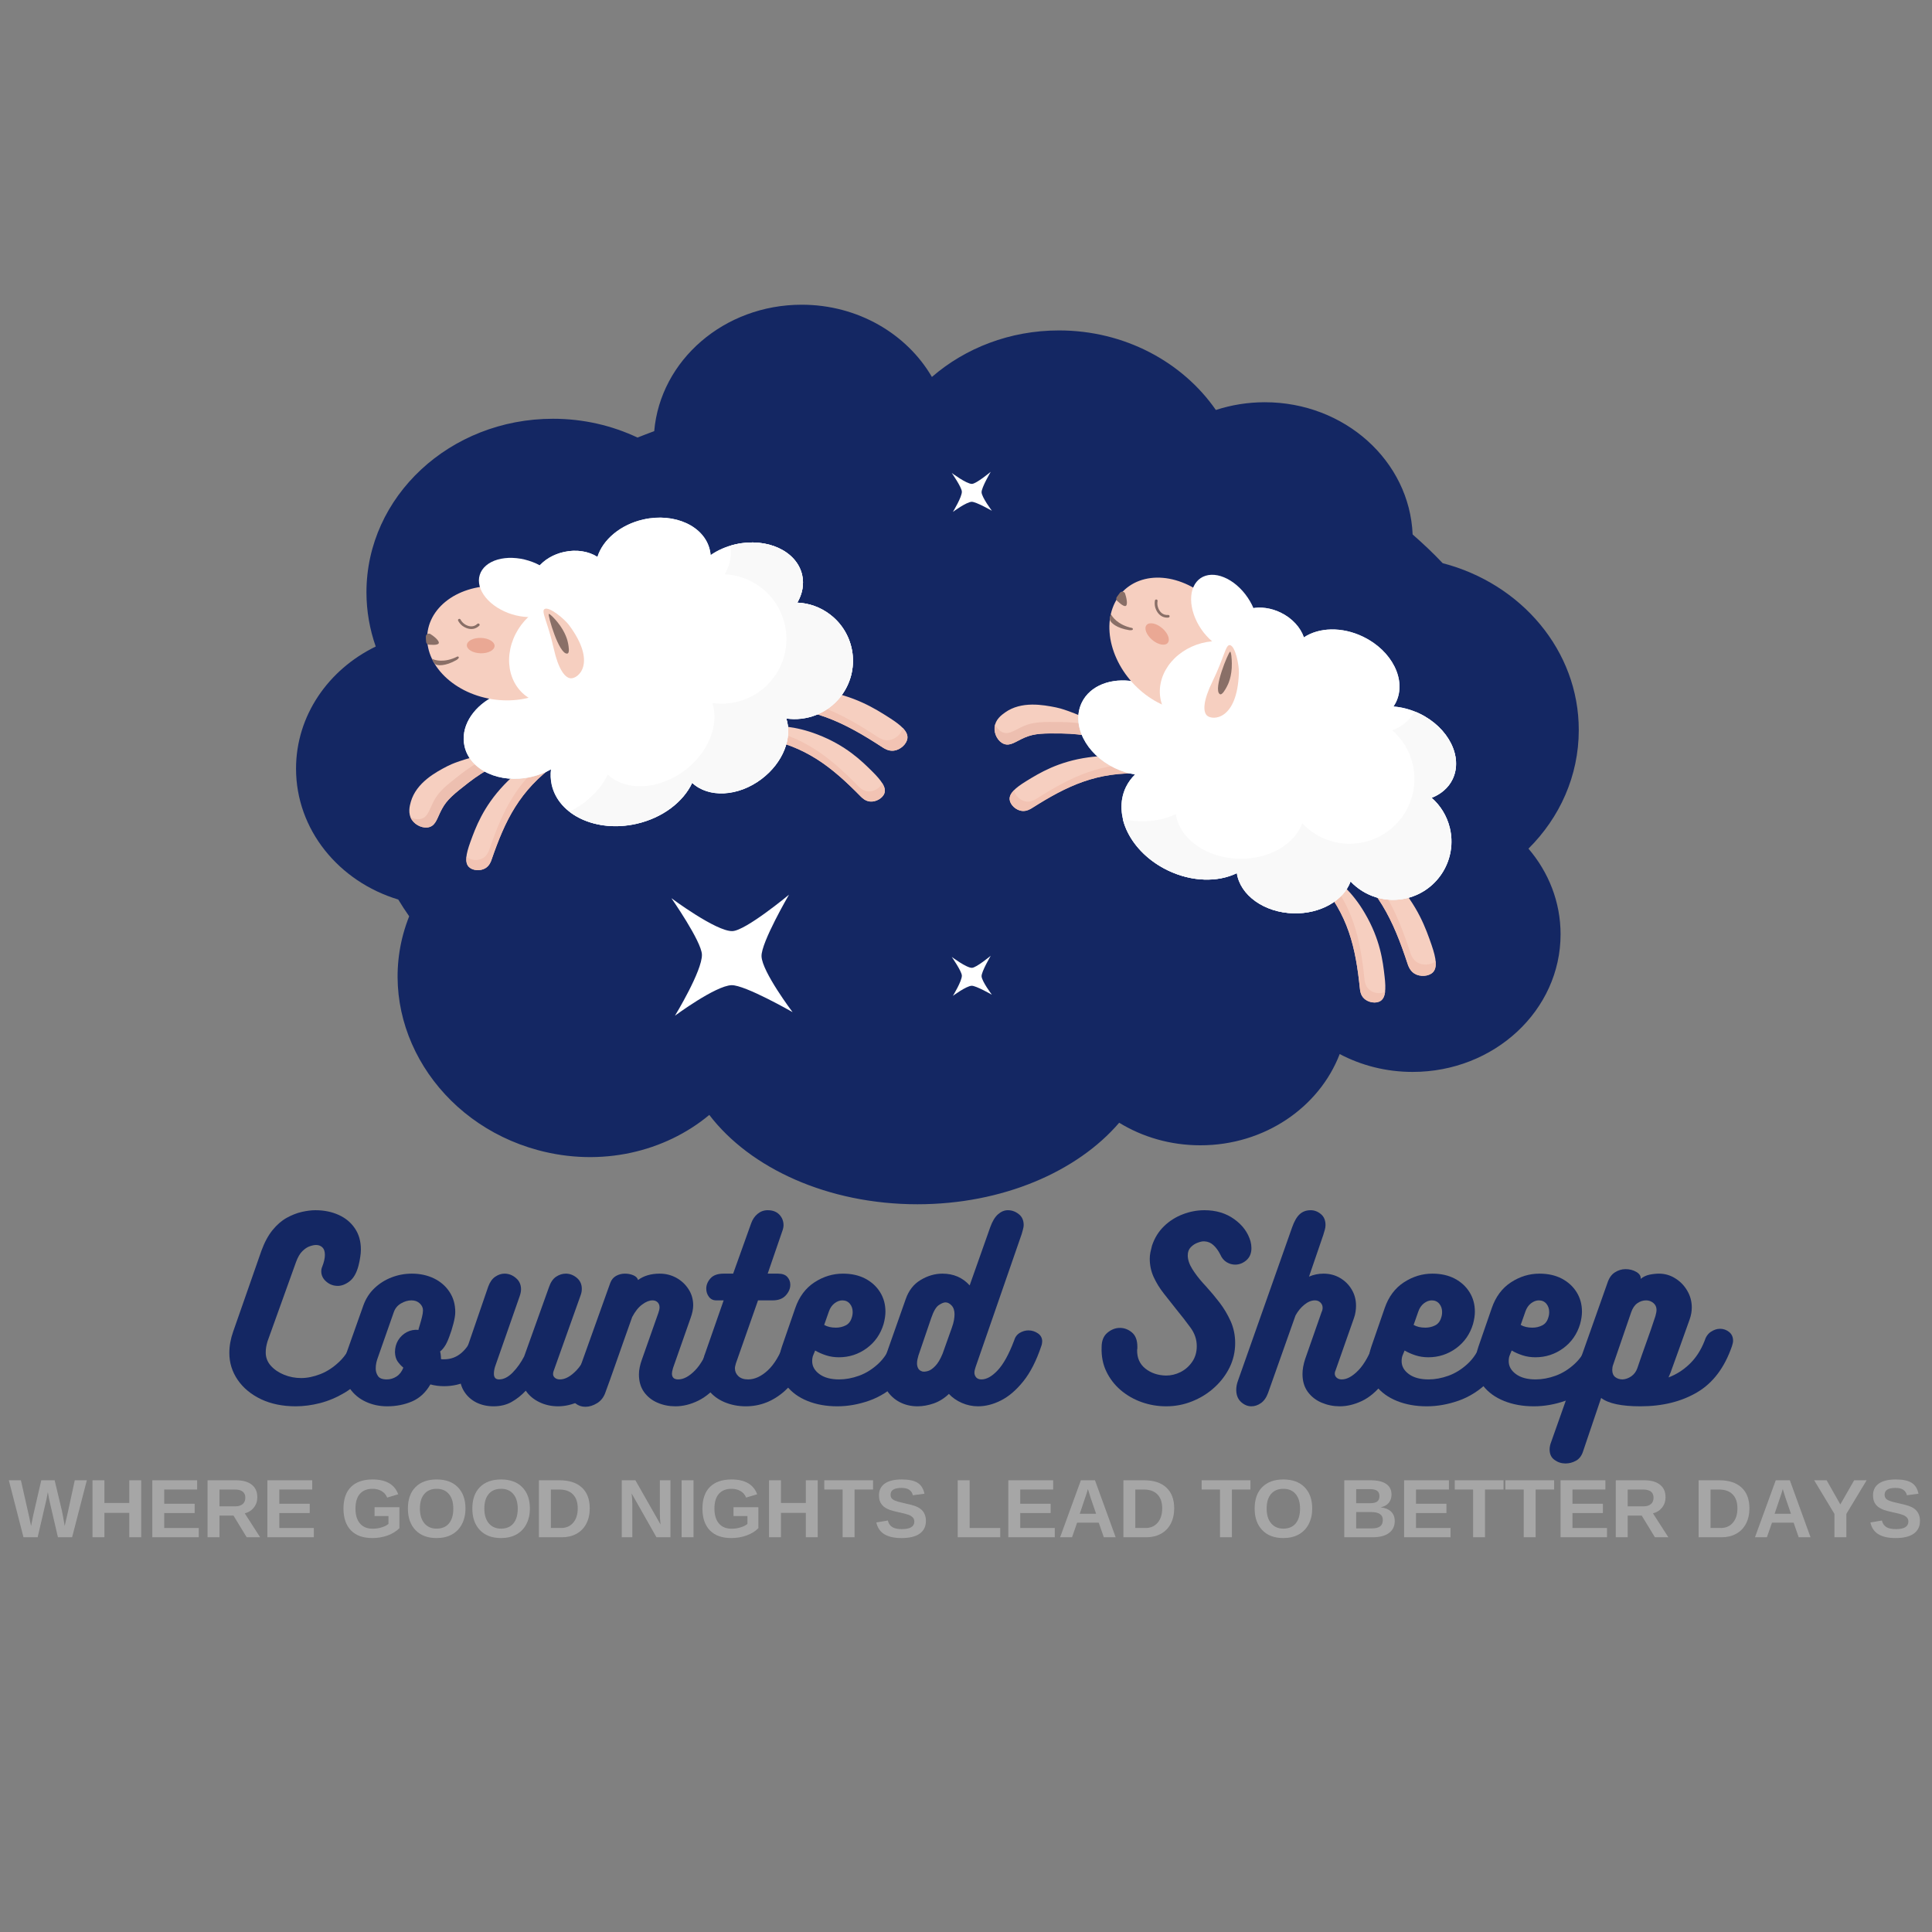 <svg xmlns="http://www.w3.org/2000/svg" xmlns:xlink="http://www.w3.org/1999/xlink" width="500" zoomAndPan="magnify" viewBox="0 0 375 375" height="500" preserveAspectRatio="xMidYMid meet" version="1.0"><rect x="0" y="0" width="375" height="375" fill="#808080" stroke="none"/><defs><g/><clipPath id="57e22a1b68"><path d="M 57.461 59.07 L 306.461 59.07 L 306.461 233.82 L 57.461 233.82 Z M 57.461 59.07 " clip-rule="nonzero"/></clipPath></defs><g clip-path="url(#57e22a1b68)"><path fill="#142763" d="M 280.02 109.312 C 278.207 107.387 276.254 105.539 274.191 103.738 C 273.602 89.469 260.984 78.074 245.504 78.074 C 242.172 78.074 238.973 78.605 236 79.578 C 229.543 70.281 218.309 64.137 205.547 64.137 C 196.016 64.137 187.352 67.566 180.883 73.164 C 176.02 64.816 166.523 59.145 155.613 59.145 C 140.527 59.145 128.172 69.945 126.984 83.684 C 125.887 84.094 124.812 84.5 123.738 84.93 C 118.812 82.602 113.246 81.281 107.332 81.281 C 87.336 81.281 71.129 96.363 71.129 114.961 C 71.129 118.637 71.77 122.176 72.93 125.492 C 63.746 129.945 57.461 138.887 57.461 149.195 C 57.461 161.059 65.781 171.121 77.301 174.598 C 77.965 175.695 78.668 176.781 79.422 177.855 C 78.977 178.965 78.594 180.113 78.273 181.285 C 73.41 199.238 85.113 218.02 104.406 223.238 C 116.664 226.555 129.035 223.598 137.676 216.406 C 145.562 226.742 160.699 233.746 178.066 233.746 C 194.582 233.746 209.078 227.43 217.234 217.922 C 221.766 220.699 227.172 222.301 233 222.301 C 245.457 222.301 256.07 214.914 260.035 204.59 C 264.219 206.801 269.047 208.059 274.191 208.059 C 290.055 208.059 302.906 196.094 302.906 181.344 C 302.906 175.055 300.574 169.285 296.672 164.723 C 302.734 158.703 306.438 150.613 306.438 141.707 C 306.461 126.293 295.266 113.27 280.02 109.312 Z M 280.02 109.312 " fill-opacity="1" fill-rule="nonzero"/></g><path fill="#f6cfc0" d="M 96.062 145.84 C 89.324 147.48 87.605 148.32 86.855 148.703 C 84.633 149.848 80.816 151.883 79.742 155.621 C 79.52 156.41 79.125 157.875 79.941 159.121 C 80.684 160.246 82.25 160.898 83.41 160.504 C 84.656 160.086 84.879 158.664 85.781 157.012 C 86.781 155.152 88.164 154.066 90.926 151.906 C 97.285 146.938 105.691 144.656 105.52 144.09 C 105.359 143.582 98.211 145.324 96.062 145.84 Z M 96.062 145.84 " fill-opacity="1" fill-rule="nonzero"/><path fill="#edbfb0" d="M 97.445 145.508 C 94.902 146.703 91.977 148.281 89.383 150.305 C 86.621 152.461 85.238 153.547 84.238 155.41 C 83.348 157.062 83.113 158.48 81.867 158.898 C 81.188 159.121 80.387 159 79.684 158.641 C 79.754 158.812 79.844 158.973 79.941 159.133 C 80.684 160.258 82.25 160.91 83.41 160.516 C 84.656 160.098 84.879 158.68 85.781 157.027 C 86.781 155.164 88.164 154.078 90.926 151.922 C 97.285 146.949 105.691 144.668 105.52 144.102 C 105.395 143.656 100.336 144.816 97.445 145.508 Z M 97.445 145.508 " fill-opacity="1" fill-rule="nonzero"/><path fill="#f6cfc0" d="M 169.34 149.773 C 167.242 147.691 164.203 144.68 158.637 142.547 C 154.414 140.934 151.266 140.785 144.973 140.512 C 143.477 140.449 142.145 140.438 142.07 140.773 C 141.945 141.328 145.43 142.805 147.75 143.227 C 156.402 144.816 161.379 148.812 167.082 154.609 C 167.316 154.844 167.945 155.496 168.883 155.582 C 170.02 155.695 171.34 154.941 171.672 153.969 C 172.043 152.883 171.141 151.562 169.34 149.773 Z M 169.34 149.773 " fill-opacity="1" fill-rule="nonzero"/><path fill="#f2c3b3" d="M 171.215 151.996 C 170.883 152.969 169.562 153.719 168.426 153.609 C 167.5 153.523 166.859 152.871 166.625 152.637 C 160.922 146.828 155.945 142.844 147.293 141.254 C 146.465 141.105 145.504 140.82 144.602 140.488 C 143.254 140.438 142.121 140.465 142.059 140.758 C 141.934 141.312 145.414 142.793 147.738 143.215 C 156.391 144.805 161.363 148.801 167.066 154.598 C 167.301 154.832 167.934 155.484 168.871 155.57 C 170.008 155.68 171.328 154.93 171.66 153.953 C 171.859 153.363 171.699 152.723 171.215 151.969 C 171.227 151.98 171.227 151.996 171.215 151.996 Z M 171.215 151.996 " fill-opacity="1" fill-rule="nonzero"/><path fill="#f6cfc0" d="M 172.609 139.305 C 169.844 137.539 165.848 135 159.316 134 C 154.367 133.238 150.922 133.828 144.047 135.023 C 142.418 135.309 140.973 135.617 140.973 135.988 C 140.973 136.617 145.082 137.395 147.699 137.305 C 157.441 136.984 163.773 140.145 171.316 145.074 C 171.625 145.273 172.461 145.828 173.488 145.703 C 174.746 145.559 175.992 144.434 176.129 143.301 C 176.277 142.031 174.992 140.82 172.609 139.305 Z M 172.609 139.305 " fill-opacity="1" fill-rule="nonzero"/><path fill="#f2c3b3" d="M 175.18 141.266 C 175.055 142.398 173.797 143.523 172.535 143.668 C 171.512 143.793 170.66 143.238 170.363 143.039 C 162.82 138.109 156.5 134.949 146.75 135.273 C 145.824 135.297 144.711 135.223 143.664 135.086 C 142.195 135.344 140.973 135.641 140.973 135.988 C 140.973 136.617 145.082 137.395 147.699 137.305 C 157.441 136.984 163.773 140.145 171.316 145.074 C 171.625 145.273 172.461 145.828 173.488 145.703 C 174.746 145.559 175.992 144.434 176.129 143.301 C 176.203 142.621 175.871 141.957 175.18 141.254 C 175.18 141.254 175.18 141.266 175.18 141.266 Z M 175.18 141.266 " fill-opacity="1" fill-rule="nonzero"/><path fill="#f6cfc0" d="M 109.309 144.633 C 103.742 147.59 100.965 149.059 97.84 152.34 C 93.742 156.656 92.297 160.676 91.285 163.465 C 90.422 165.855 90.188 167.434 90.988 168.262 C 91.707 169 93.223 169.113 94.199 168.52 C 95 168.039 95.297 167.176 95.395 166.867 C 98.051 159.184 100.816 153.438 107.938 148.281 C 109.852 146.902 112.359 144.078 112.012 143.621 C 111.828 143.363 110.629 143.941 109.309 144.633 Z M 109.309 144.633 " fill-opacity="1" fill-rule="nonzero"/><path fill="#f2c3b3" d="M 109.617 144.473 C 108.949 145.148 108.199 145.816 107.52 146.309 C 100.395 151.465 97.617 157.211 94.977 164.895 C 94.867 165.203 94.57 166.066 93.777 166.547 C 92.805 167.137 91.285 167.027 90.57 166.289 C 90.57 166.289 90.559 166.273 90.559 166.273 C 90.457 167.164 90.582 167.816 91.016 168.262 C 91.73 169 93.25 169.113 94.223 168.52 C 95.027 168.039 95.32 167.176 95.422 166.867 C 98.074 159.184 100.84 153.438 107.965 148.281 C 109.875 146.902 112.383 144.078 112.035 143.621 C 111.852 143.375 110.816 143.855 109.617 144.473 Z M 109.617 144.473 " fill-opacity="1" fill-rule="nonzero"/><path fill="#e1f0f7" d="M 161.129 119.289 C 159.219 117.82 156.996 117.07 154.762 116.969 C 155.734 115.293 156.105 113.43 155.699 111.605 C 154.648 106.945 148.859 104.281 142.785 105.648 C 140.961 106.055 139.305 106.797 137.934 107.746 C 137.91 107.426 137.859 107.105 137.785 106.785 C 136.738 102.121 130.949 99.457 124.875 100.828 C 120.406 101.84 117.012 104.762 115.961 108.09 C 114.27 107.004 111.887 106.586 109.434 107.141 C 105.285 108.078 102.52 111.41 103.234 114.59 C 103.52 115.848 104.309 116.883 105.406 117.625 C 98.84 122.52 95 128.996 95.508 135.332 C 91.605 137.48 89.336 141.227 90.164 144.855 C 91.211 149.516 97 152.18 103.074 150.809 C 104.492 150.488 105.789 149.984 106.949 149.332 C 106.828 150.316 106.863 151.328 107.086 152.328 C 108.434 158.258 115.789 161.648 123.516 159.91 C 128.629 158.754 132.629 155.645 134.355 151.957 C 137.492 154.906 143.254 154.672 147.824 151.203 C 152.008 148.035 153.859 143.188 152.613 139.465 C 156.527 140.031 160.637 138.516 163.215 135.16 C 167.031 130.18 166.094 123.086 161.129 119.289 Z M 161.129 119.289 " fill-opacity="1" fill-rule="nonzero"/><path fill="#ffffff" d="M 161.129 119.289 C 159.219 117.82 156.996 117.07 154.762 116.969 C 155.734 115.293 156.105 113.43 155.699 111.605 C 154.648 106.945 148.859 104.281 142.785 105.648 C 140.961 106.055 139.305 106.797 137.934 107.746 C 137.91 107.426 137.859 107.105 137.785 106.785 C 136.738 102.121 130.949 99.457 124.875 100.828 C 120.406 101.84 117.012 104.762 115.961 108.09 C 114.27 107.004 111.887 106.586 109.434 107.141 C 105.285 108.078 102.52 111.41 103.234 114.59 C 103.52 115.848 104.309 116.883 105.406 117.625 C 98.84 122.52 95 128.996 95.508 135.332 C 91.605 137.48 89.336 141.227 90.164 144.855 C 91.211 149.516 97 152.18 103.074 150.809 C 104.492 150.488 105.789 149.984 106.949 149.332 C 106.828 150.316 106.863 151.328 107.086 152.328 C 108.434 158.258 115.789 161.648 123.516 159.91 C 128.629 158.754 132.629 155.645 134.355 151.957 C 137.492 154.906 143.254 154.672 147.824 151.203 C 152.008 148.035 153.859 143.188 152.613 139.465 C 156.527 140.031 160.637 138.516 163.215 135.16 C 167.031 130.18 166.094 123.086 161.129 119.289 Z M 161.129 119.289 " fill-opacity="1" fill-rule="nonzero"/><path fill="#f9f9f9" d="M 161.129 119.289 C 159.219 117.82 156.996 117.07 154.762 116.969 C 155.734 115.293 156.105 113.43 155.699 111.605 C 154.648 106.945 148.859 104.281 142.785 105.648 C 142.441 105.723 142.094 105.82 141.773 105.922 C 142.094 107.82 141.664 109.742 140.652 111.469 C 143.133 111.582 145.602 112.434 147.723 114.047 C 153.242 118.277 154.277 126.172 150.047 131.672 C 147.168 135.406 142.613 137.086 138.258 136.457 C 139.641 140.598 137.578 145.988 132.938 149.516 C 127.852 153.363 121.457 153.621 117.961 150.34 C 116.59 153.238 113.977 155.828 110.543 157.543 C 113.703 159.996 118.531 161.008 123.516 159.875 C 128.629 158.715 132.629 155.609 134.355 151.922 C 137.492 154.867 143.254 154.633 147.824 151.168 C 152.008 148 153.859 143.152 152.613 139.426 C 156.527 139.996 160.637 138.477 163.215 135.125 C 167.031 130.18 166.094 123.086 161.129 119.289 Z M 161.129 119.289 " fill-opacity="1" fill-rule="nonzero"/><path fill="#f6cfc0" d="M 98.992 113.965 C 99.922 114.117 100.832 114.34 101.723 114.633 C 102.609 114.922 103.461 115.277 104.273 115.691 C 105.09 116.105 105.848 116.578 106.555 117.102 C 107.262 117.625 107.902 118.195 108.477 118.809 C 109.051 119.422 109.547 120.07 109.965 120.75 C 110.383 121.426 110.715 122.125 110.961 122.844 C 111.207 123.562 111.363 124.285 111.426 125.016 C 111.492 125.746 111.465 126.469 111.348 127.18 C 111.227 127.895 111.02 128.586 110.723 129.254 C 110.422 129.926 110.043 130.559 109.574 131.16 C 109.109 131.758 108.57 132.312 107.953 132.82 C 107.34 133.328 106.66 133.777 105.918 134.172 C 105.176 134.566 104.387 134.898 103.547 135.168 C 102.707 135.434 101.836 135.633 100.934 135.766 C 100.027 135.895 99.109 135.953 98.172 135.941 C 97.238 135.93 96.305 135.844 95.375 135.691 C 94.445 135.535 93.535 135.312 92.648 135.023 C 91.758 134.73 90.906 134.379 90.094 133.965 C 89.281 133.547 88.52 133.078 87.812 132.551 C 87.105 132.027 86.465 131.457 85.891 130.844 C 85.316 130.23 84.82 129.586 84.402 128.906 C 83.984 128.227 83.652 127.527 83.406 126.809 C 83.16 126.094 83.008 125.367 82.941 124.637 C 82.875 123.91 82.902 123.188 83.023 122.473 C 83.141 121.762 83.348 121.07 83.648 120.398 C 83.945 119.73 84.328 119.094 84.793 118.496 C 85.258 117.895 85.797 117.344 86.414 116.836 C 87.031 116.328 87.707 115.875 88.449 115.48 C 89.191 115.086 89.98 114.754 90.82 114.488 C 91.66 114.219 92.531 114.02 93.438 113.891 C 94.34 113.762 95.262 113.699 96.195 113.715 C 97.129 113.727 98.062 113.809 98.992 113.965 Z M 98.992 113.965 " fill-opacity="1" fill-rule="nonzero"/><path fill="#ffffff" d="M 114.656 118.266 C 115.133 118.617 115.559 119.023 115.945 119.477 C 116.328 119.93 116.66 120.426 116.941 120.961 C 117.223 121.5 117.441 122.07 117.609 122.668 C 117.773 123.27 117.875 123.891 117.922 124.531 C 117.965 125.172 117.945 125.816 117.867 126.473 C 117.785 127.129 117.648 127.777 117.449 128.426 C 117.246 129.07 116.992 129.699 116.68 130.309 C 116.367 130.918 116.008 131.5 115.594 132.055 C 115.18 132.605 114.727 133.117 114.23 133.59 C 113.734 134.066 113.203 134.488 112.641 134.863 C 112.078 135.238 111.496 135.559 110.891 135.824 C 110.285 136.086 109.668 136.289 109.039 136.43 C 108.414 136.57 107.789 136.648 107.168 136.66 C 106.543 136.676 105.934 136.625 105.34 136.508 C 104.742 136.395 104.172 136.219 103.629 135.98 C 103.082 135.742 102.574 135.445 102.102 135.094 C 101.625 134.742 101.199 134.336 100.812 133.883 C 100.43 133.43 100.098 132.934 99.816 132.398 C 99.539 131.859 99.316 131.289 99.148 130.691 C 98.984 130.09 98.883 129.469 98.836 128.828 C 98.793 128.191 98.812 127.543 98.891 126.887 C 98.973 126.23 99.109 125.582 99.309 124.934 C 99.512 124.289 99.766 123.66 100.078 123.051 C 100.391 122.441 100.75 121.859 101.164 121.305 C 101.578 120.754 102.031 120.242 102.527 119.77 C 103.023 119.297 103.555 118.871 104.117 118.496 C 104.68 118.121 105.262 117.801 105.867 117.539 C 106.473 117.273 107.09 117.07 107.719 116.93 C 108.344 116.789 108.969 116.711 109.59 116.699 C 110.215 116.684 110.824 116.734 111.418 116.852 C 112.016 116.965 112.586 117.141 113.129 117.379 C 113.676 117.617 114.184 117.914 114.656 118.266 Z M 114.656 118.266 " fill-opacity="1" fill-rule="nonzero"/><path fill="#ffffff" d="M 102.613 108.824 C 103.129 108.984 103.633 109.176 104.117 109.398 C 104.605 109.625 105.066 109.875 105.504 110.156 C 105.941 110.434 106.344 110.734 106.715 111.059 C 107.086 111.383 107.418 111.719 107.707 112.074 C 107.996 112.43 108.242 112.797 108.441 113.168 C 108.641 113.543 108.789 113.918 108.891 114.293 C 108.988 114.672 109.035 115.043 109.035 115.41 C 109.031 115.777 108.977 116.129 108.867 116.473 C 108.762 116.812 108.605 117.137 108.402 117.441 C 108.195 117.746 107.945 118.023 107.648 118.277 C 107.355 118.531 107.02 118.758 106.641 118.953 C 106.266 119.148 105.859 119.309 105.418 119.438 C 104.977 119.566 104.512 119.656 104.023 119.715 C 103.535 119.77 103.031 119.789 102.512 119.773 C 101.992 119.754 101.469 119.703 100.941 119.609 C 100.414 119.52 99.891 119.395 99.375 119.234 C 98.859 119.074 98.355 118.883 97.871 118.656 C 97.383 118.434 96.922 118.18 96.484 117.902 C 96.047 117.625 95.645 117.32 95.273 117 C 94.902 116.676 94.57 116.336 94.281 115.98 C 93.992 115.625 93.746 115.262 93.547 114.887 C 93.348 114.516 93.199 114.141 93.098 113.762 C 93 113.387 92.953 113.012 92.953 112.648 C 92.957 112.281 93.012 111.926 93.121 111.586 C 93.227 111.242 93.383 110.918 93.586 110.617 C 93.793 110.312 94.043 110.031 94.34 109.777 C 94.633 109.523 94.969 109.301 95.348 109.105 C 95.723 108.91 96.129 108.746 96.57 108.621 C 97.012 108.492 97.477 108.398 97.965 108.344 C 98.453 108.285 98.957 108.266 99.477 108.285 C 99.996 108.301 100.52 108.355 101.047 108.445 C 101.574 108.535 102.098 108.664 102.613 108.824 Z M 102.613 108.824 " fill-opacity="1" fill-rule="nonzero"/><path fill="#f6cfc0" d="M 105.715 118.203 C 104.949 118.621 106.32 120.707 107.48 125.887 C 108.359 129.832 109.617 131.547 110.742 131.656 C 112.184 131.805 115.973 128.785 110.445 121.324 C 109.543 120.129 106.629 117.699 105.715 118.203 Z M 105.715 118.203 " fill-opacity="1" fill-rule="nonzero"/><path fill="#896f67" d="M 108.184 120.73 C 107.68 120.113 106.703 119.055 106.52 119.18 C 106.285 119.34 108.469 127.047 110.098 126.859 C 110.629 126.801 110.359 125.383 110.27 124.898 C 110.184 124.445 109.84 122.754 108.184 120.73 Z M 108.184 120.73 " fill-opacity="1" fill-rule="nonzero"/><path fill="#896f67" d="M 88.766 127.441 C 86.211 128.734 84.312 128.133 83.844 127.859 C 83.844 127.859 84.188 128.648 84.387 128.848 C 84.793 129.254 86.422 129.363 88.633 128.094 C 88.73 128.031 89.125 127.738 89.051 127.574 C 88.988 127.43 88.867 127.391 88.766 127.441 Z M 88.766 127.441 " fill-opacity="1" fill-rule="nonzero"/><path fill="#896f67" d="M 93 121.078 C 92.902 120.992 92.754 121.004 92.656 121.09 C 92.469 121.273 92.25 121.398 92.027 121.484 C 91.137 121.793 90.297 121.238 90.062 121.051 C 89.793 120.844 89.559 120.57 89.383 120.25 C 89.324 120.129 89.176 120.078 89.051 120.141 C 88.914 120.203 88.855 120.363 88.93 120.496 C 89.137 120.879 89.422 121.211 89.754 121.473 C 90.027 121.668 90.926 122.273 91.965 122.039 C 92.039 122.027 92.125 122 92.199 121.965 C 92.508 121.855 92.777 121.68 93.027 121.445 C 93.137 121.359 93.125 121.176 93 121.078 Z M 93 121.078 " fill-opacity="1" fill-rule="nonzero"/><path fill="#896f67" d="M 83.559 123.074 C 83.559 123.074 83.559 123.062 83.559 123.074 C 83.164 122.828 82.656 123.113 82.656 123.566 C 82.656 123.914 82.668 124.246 82.707 124.59 C 82.73 124.875 82.953 125.109 83.25 125.133 C 84.633 125.246 85.078 125.074 85.164 124.84 C 85.324 124.371 84.164 123.445 83.559 123.074 Z M 83.559 123.074 " fill-opacity="1" fill-rule="nonzero"/><path fill="#eaa894" d="M 93.348 123.816 C 93.707 123.828 94.047 123.875 94.375 123.961 C 94.703 124.047 94.988 124.164 95.238 124.312 C 95.484 124.457 95.676 124.625 95.809 124.812 C 95.938 125 96 125.191 95.996 125.391 C 95.988 125.586 95.914 125.777 95.773 125.953 C 95.629 126.133 95.43 126.289 95.176 126.422 C 94.918 126.555 94.625 126.652 94.293 126.719 C 93.961 126.785 93.617 126.812 93.258 126.801 C 92.902 126.789 92.562 126.742 92.234 126.656 C 91.906 126.57 91.617 126.453 91.371 126.309 C 91.121 126.16 90.934 125.992 90.801 125.805 C 90.672 125.617 90.609 125.426 90.613 125.23 C 90.621 125.031 90.695 124.844 90.836 124.664 C 90.977 124.484 91.176 124.328 91.434 124.199 C 91.691 124.066 91.984 123.965 92.316 123.898 C 92.648 123.836 92.992 123.809 93.348 123.816 Z M 93.348 123.816 " fill-opacity="1" fill-rule="nonzero"/><path fill="#f6cfc0" d="M 213.941 140.809 C 207.656 137.898 205.781 137.48 204.953 137.305 C 202.496 136.812 198.25 136.023 195.078 138.293 C 194.41 138.762 193.176 139.676 193.055 141.152 C 192.93 142.5 193.746 143.977 194.906 144.398 C 196.141 144.855 197.199 143.879 198.93 143.141 C 200.879 142.312 202.633 142.324 206.137 142.363 C 214.211 142.449 222.211 145.891 222.422 145.336 C 222.617 144.84 215.941 141.746 213.941 140.809 Z M 213.941 140.809 " fill-opacity="1" fill-rule="nonzero"/><path fill="#edbfb0" d="M 215.223 141.414 C 212.484 140.758 209.211 140.168 205.93 140.145 C 202.422 140.105 200.668 140.094 198.719 140.918 C 196.992 141.66 195.93 142.621 194.695 142.176 C 194.027 141.93 193.473 141.34 193.152 140.613 C 193.102 140.785 193.066 140.969 193.039 141.168 C 192.918 142.512 193.73 143.992 194.891 144.41 C 196.129 144.867 197.188 143.891 198.918 143.152 C 200.867 142.324 202.621 142.34 206.125 142.375 C 214.199 142.461 222.199 145.902 222.41 145.348 C 222.594 144.926 217.914 142.672 215.223 141.414 Z M 215.223 141.414 " fill-opacity="1" fill-rule="nonzero"/><path fill="#f6cfc0" d="M 264.898 177.227 C 262.613 173.328 260.23 171.258 255.492 167.113 C 254.367 166.141 253.332 165.301 253.059 165.512 C 252.613 165.867 254.418 169.184 255.961 170.973 C 261.738 177.609 263.121 183.836 263.961 191.926 C 263.996 192.246 264.082 193.16 264.762 193.801 C 265.578 194.59 267.082 194.836 267.945 194.281 C 268.922 193.664 269.047 192.074 268.75 189.547 C 268.418 186.609 267.922 182.367 264.898 177.227 Z M 264.898 177.227 " fill-opacity="1" fill-rule="nonzero"/><path fill="#f2c3b3" d="M 265.652 191.988 C 264.984 191.336 264.887 190.434 264.848 190.113 C 264.02 182.023 262.625 175.809 256.848 169.16 C 256.305 168.531 255.727 167.707 255.219 166.891 C 254.195 166.016 253.293 165.324 253.059 165.523 C 252.613 165.879 254.418 169.199 255.961 170.984 C 261.738 177.621 263.121 183.848 263.961 191.938 C 263.996 192.258 264.082 193.172 264.762 193.812 C 265.578 194.602 267.082 194.848 267.945 194.293 C 268.465 193.961 268.75 193.344 268.848 192.469 C 268.848 192.469 268.836 192.48 268.836 192.48 C 267.973 193.023 266.465 192.789 265.652 191.988 Z M 265.652 191.988 " fill-opacity="1" fill-rule="nonzero"/><path fill="#f6cfc0" d="M 270.773 170.984 C 267.379 167.312 264.316 165.621 258.207 162.266 C 256.762 161.465 255.43 160.812 255.207 161.109 C 254.812 161.602 257.539 164.77 259.641 166.336 C 267.453 172.156 270.43 178.57 273.242 187.129 C 273.355 187.473 273.676 188.426 274.551 188.98 C 275.625 189.645 277.305 189.547 278.117 188.746 C 279.02 187.844 278.785 186.094 277.871 183.43 C 276.785 180.309 275.254 175.832 270.773 170.984 Z M 270.773 170.984 " fill-opacity="1" fill-rule="nonzero"/><path fill="#f2c3b3" d="M 278.625 186.551 C 277.824 187.352 276.145 187.449 275.059 186.785 C 274.18 186.242 273.859 185.277 273.75 184.934 C 270.934 176.375 267.961 169.977 260.145 164.141 C 259.406 163.586 258.578 162.836 257.848 162.07 C 256.539 161.367 255.395 160.824 255.184 161.094 C 254.789 161.59 257.516 164.758 259.613 166.324 C 267.43 172.145 270.402 178.559 273.219 187.117 C 273.328 187.461 273.648 188.41 274.527 188.965 C 275.602 189.633 277.281 189.535 278.094 188.73 C 278.574 188.25 278.734 187.523 278.637 186.535 C 278.637 186.535 278.637 186.551 278.625 186.551 Z M 278.625 186.551 " fill-opacity="1" fill-rule="nonzero"/><path fill="#f6cfc0" d="M 225.051 148.121 C 218.852 146.961 215.754 146.383 211.273 147 C 205.371 147.812 201.73 150.059 199.199 151.613 C 197.027 152.945 195.867 154.027 195.98 155.176 C 196.078 156.199 197.188 157.234 198.324 157.383 C 199.25 157.508 200.016 157.012 200.301 156.84 C 207.176 152.488 212.93 149.727 221.719 150.133 C 224.074 150.242 227.805 149.602 227.805 149.023 C 227.816 148.703 226.508 148.406 225.051 148.121 Z M 225.051 148.121 " fill-opacity="1" fill-rule="nonzero"/><path fill="#f2c3b3" d="M 225.383 148.195 C 224.434 148.309 223.434 148.367 222.594 148.332 C 213.805 147.914 208.051 150.676 201.176 155.039 C 200.906 155.211 200.125 155.707 199.199 155.582 C 198.066 155.434 196.953 154.398 196.855 153.375 C 196.855 153.375 196.855 153.363 196.855 153.363 C 196.227 153.992 195.918 154.582 195.965 155.199 C 196.066 156.223 197.176 157.262 198.312 157.406 C 199.238 157.531 200.004 157.039 200.285 156.867 C 207.164 152.512 212.914 149.75 221.703 150.156 C 224.062 150.27 227.789 149.625 227.789 149.047 C 227.816 148.727 226.703 148.441 225.383 148.195 Z M 225.383 148.195 " fill-opacity="1" fill-rule="nonzero"/><path fill="#e1f0f7" d="M 275.562 138.527 C 273.871 137.715 272.133 137.258 270.465 137.133 C 270.652 136.863 270.812 136.59 270.961 136.297 C 273.047 131.992 270.195 126.305 264.59 123.594 C 260.465 121.594 255.996 121.77 253.086 123.715 C 252.441 121.816 250.836 120.004 248.578 118.906 C 244.75 117.055 240.504 117.934 239.086 120.867 C 238.531 122.027 238.492 123.32 238.887 124.59 C 230.691 124.32 223.656 126.984 220.102 132.262 C 215.719 131.512 211.594 133.027 209.977 136.367 C 207.891 140.672 210.742 146.359 216.348 149.07 C 217.656 149.699 218.988 150.121 220.309 150.328 C 219.594 151.031 219 151.832 218.543 152.758 C 215.891 158.234 219.52 165.473 226.656 168.926 C 231.371 171.207 236.43 171.27 240.098 169.469 C 240.715 173.734 245.355 177.129 251.086 177.277 C 256.332 177.41 260.812 174.773 262.156 171.086 C 264.875 173.969 269.02 175.352 273.133 174.328 C 279.191 172.824 282.895 166.695 281.402 160.641 C 280.824 158.309 279.562 156.324 277.883 154.855 C 279.688 154.152 281.145 152.93 281.957 151.242 C 284.02 146.926 281.168 141.242 275.562 138.527 Z M 275.562 138.527 " fill-opacity="1" fill-rule="nonzero"/><path fill="#ffffff" d="M 275.562 138.527 C 273.871 137.715 272.133 137.258 270.465 137.133 C 270.652 136.863 270.812 136.59 270.961 136.297 C 273.047 131.992 270.195 126.305 264.59 123.594 C 260.465 121.594 255.996 121.77 253.086 123.715 C 252.441 121.816 250.836 120.004 248.578 118.906 C 244.75 117.055 240.504 117.934 239.086 120.867 C 238.531 122.027 238.492 123.32 238.887 124.59 C 230.691 124.32 223.656 126.984 220.102 132.262 C 215.719 131.512 211.594 133.027 209.977 136.367 C 207.891 140.672 210.742 146.359 216.348 149.07 C 217.656 149.699 218.988 150.121 220.309 150.328 C 219.594 151.031 219 151.832 218.543 152.758 C 215.891 158.234 219.52 165.473 226.656 168.926 C 231.371 171.207 236.43 171.27 240.098 169.469 C 240.715 173.734 245.355 177.129 251.086 177.277 C 256.332 177.41 260.812 174.773 262.156 171.086 C 264.875 173.969 269.02 175.352 273.133 174.328 C 279.191 172.824 282.895 166.695 281.402 160.641 C 280.824 158.309 279.562 156.324 277.883 154.855 C 279.688 154.152 281.145 152.93 281.957 151.242 C 284.02 146.926 281.168 141.242 275.562 138.527 Z M 275.562 138.527 " fill-opacity="1" fill-rule="nonzero"/><path fill="#f9f9f9" d="M 275.562 138.527 C 275.242 138.367 274.922 138.23 274.602 138.109 C 273.664 139.797 272.133 141.031 270.254 141.758 C 272.121 143.398 273.527 145.594 274.168 148.184 C 275.836 154.918 271.723 161.738 264.973 163.402 C 260.391 164.535 255.789 163.008 252.762 159.801 C 251.258 163.906 246.281 166.828 240.445 166.684 C 234.074 166.523 228.902 162.746 228.223 158 C 225.348 159.418 221.68 159.801 217.926 159 C 218.867 162.883 222.012 166.684 226.605 168.914 C 231.32 171.195 236.383 171.258 240.047 169.457 C 240.664 173.723 245.309 177.113 251.035 177.262 C 256.281 177.398 260.762 174.758 262.109 171.07 C 264.824 173.957 268.973 175.34 273.082 174.316 C 279.145 172.812 282.848 166.684 281.352 160.625 C 280.773 158.297 279.516 156.309 277.836 154.844 C 279.637 154.141 281.094 152.918 281.91 151.23 C 284.02 146.926 281.168 141.242 275.562 138.527 Z M 275.562 138.527 " fill-opacity="1" fill-rule="nonzero"/><path fill="#f6cfc0" d="M 236.148 117.715 C 236.777 118.414 237.348 119.156 237.863 119.938 C 238.375 120.719 238.82 121.523 239.195 122.355 C 239.574 123.188 239.871 124.031 240.098 124.883 C 240.324 125.73 240.469 126.578 240.531 127.414 C 240.598 128.25 240.582 129.062 240.484 129.855 C 240.387 130.648 240.211 131.398 239.953 132.113 C 239.699 132.828 239.367 133.492 238.961 134.102 C 238.559 134.715 238.086 135.262 237.547 135.742 C 237.008 136.227 236.414 136.637 235.766 136.977 C 235.113 137.312 234.418 137.57 233.68 137.75 C 232.941 137.93 232.172 138.023 231.375 138.035 C 230.578 138.051 229.766 137.98 228.941 137.824 C 228.113 137.672 227.289 137.438 226.465 137.125 C 225.641 136.812 224.836 136.422 224.047 135.961 C 223.262 135.5 222.504 134.973 221.781 134.379 C 221.059 133.785 220.383 133.141 219.75 132.441 C 219.121 131.738 218.551 131 218.035 130.219 C 217.523 129.438 217.078 128.629 216.703 127.797 C 216.324 126.965 216.027 126.125 215.801 125.273 C 215.574 124.422 215.43 123.578 215.367 122.742 C 215.301 121.906 215.316 121.09 215.414 120.301 C 215.512 119.508 215.688 118.754 215.945 118.043 C 216.199 117.328 216.531 116.664 216.938 116.055 C 217.34 115.441 217.812 114.895 218.352 114.41 C 218.891 113.93 219.484 113.52 220.133 113.18 C 220.785 112.844 221.48 112.586 222.219 112.406 C 222.957 112.227 223.727 112.133 224.523 112.117 C 225.32 112.105 226.133 112.176 226.957 112.328 C 227.785 112.484 228.609 112.715 229.434 113.031 C 230.258 113.344 231.062 113.73 231.852 114.195 C 232.637 114.656 233.395 115.184 234.117 115.777 C 234.84 116.367 235.516 117.016 236.148 117.715 Z M 236.148 117.715 " fill-opacity="1" fill-rule="nonzero"/><path fill="#ffffff" d="M 245.695 130.863 C 245.848 131.434 245.93 132.02 245.945 132.613 C 245.961 133.207 245.914 133.801 245.797 134.395 C 245.68 134.988 245.496 135.574 245.25 136.145 C 245.004 136.715 244.699 137.266 244.332 137.793 C 243.969 138.32 243.551 138.816 243.078 139.277 C 242.605 139.742 242.09 140.16 241.531 140.543 C 240.973 140.922 240.379 141.254 239.754 141.535 C 239.129 141.82 238.484 142.047 237.816 142.223 C 237.148 142.398 236.473 142.516 235.789 142.574 C 235.105 142.633 234.43 142.637 233.754 142.578 C 233.082 142.523 232.426 142.406 231.785 142.234 C 231.148 142.062 230.539 141.836 229.965 141.559 C 229.387 141.277 228.848 140.949 228.352 140.57 C 227.859 140.191 227.414 139.773 227.02 139.312 C 226.625 138.852 226.289 138.359 226.012 137.832 C 225.734 137.309 225.523 136.758 225.371 136.188 C 225.223 135.617 225.141 135.035 225.121 134.441 C 225.105 133.848 225.156 133.25 225.273 132.656 C 225.391 132.062 225.57 131.48 225.816 130.906 C 226.062 130.336 226.371 129.785 226.734 129.258 C 227.102 128.73 227.52 128.238 227.992 127.773 C 228.461 127.312 228.977 126.891 229.535 126.512 C 230.098 126.129 230.688 125.801 231.312 125.516 C 231.938 125.234 232.586 125.004 233.25 124.828 C 233.918 124.656 234.594 124.539 235.277 124.477 C 235.961 124.418 236.641 124.418 237.312 124.473 C 237.988 124.531 238.645 124.645 239.281 124.816 C 239.922 124.988 240.527 125.215 241.105 125.496 C 241.684 125.773 242.219 126.105 242.715 126.48 C 243.211 126.859 243.656 127.277 244.051 127.738 C 244.441 128.199 244.777 128.691 245.055 129.219 C 245.332 129.746 245.547 130.293 245.695 130.863 Z M 245.695 130.863 " fill-opacity="1" fill-rule="nonzero"/><path fill="#ffffff" d="M 242.172 115.98 C 242.477 116.426 242.75 116.891 242.988 117.367 C 243.23 117.848 243.434 118.332 243.602 118.82 C 243.77 119.312 243.895 119.801 243.984 120.281 C 244.07 120.766 244.117 121.238 244.121 121.695 C 244.129 122.156 244.094 122.594 244.016 123.008 C 243.938 123.426 243.82 123.809 243.66 124.168 C 243.504 124.523 243.309 124.844 243.078 125.129 C 242.844 125.414 242.582 125.656 242.285 125.855 C 241.988 126.059 241.664 126.215 241.316 126.324 C 240.965 126.434 240.594 126.496 240.203 126.508 C 239.812 126.523 239.41 126.488 238.996 126.406 C 238.582 126.324 238.16 126.199 237.734 126.023 C 237.312 125.848 236.891 125.629 236.473 125.371 C 236.055 125.109 235.648 124.809 235.258 124.473 C 234.863 124.137 234.488 123.77 234.133 123.367 C 233.773 122.969 233.445 122.547 233.141 122.098 C 232.836 121.648 232.566 121.188 232.324 120.707 C 232.086 120.23 231.883 119.746 231.715 119.254 C 231.547 118.766 231.418 118.277 231.332 117.793 C 231.242 117.309 231.195 116.84 231.191 116.379 C 231.188 115.922 231.223 115.484 231.301 115.066 C 231.379 114.652 231.496 114.266 231.652 113.91 C 231.812 113.551 232.008 113.23 232.238 112.949 C 232.469 112.664 232.734 112.422 233.031 112.219 C 233.328 112.02 233.648 111.863 234 111.754 C 234.352 111.645 234.719 111.582 235.109 111.566 C 235.5 111.555 235.902 111.586 236.32 111.668 C 236.734 111.75 237.152 111.879 237.578 112.055 C 238.004 112.227 238.426 112.445 238.84 112.707 C 239.258 112.969 239.664 113.266 240.059 113.602 C 240.453 113.941 240.828 114.309 241.184 114.707 C 241.539 115.109 241.871 115.531 242.172 115.98 Z M 242.172 115.98 " fill-opacity="1" fill-rule="nonzero"/><path fill="#f6cfc0" d="M 238.738 125.219 C 237.875 125.074 237.652 127.551 235.32 132.324 C 233.543 135.961 233.457 138.082 234.258 138.871 C 235.285 139.883 240.148 139.883 240.469 130.609 C 240.531 129.117 239.777 125.406 238.738 125.219 Z M 238.738 125.219 " fill-opacity="1" fill-rule="nonzero"/><path fill="#896f67" d="M 238.766 126.492 C 238.48 126.48 235.371 133.867 236.766 134.73 C 237.223 135.012 237.887 133.73 238.121 133.297 C 238.344 132.891 239.137 131.363 239.098 128.746 C 239.086 127.934 238.988 126.504 238.766 126.492 Z M 238.766 126.492 " fill-opacity="1" fill-rule="nonzero"/><path fill="#896f67" d="M 219.73 121.891 C 216.926 121.301 215.816 119.645 215.617 119.152 C 215.617 119.152 215.398 119.98 215.434 120.262 C 215.496 120.832 216.707 121.941 219.234 122.324 C 219.348 122.336 219.84 122.348 219.879 122.176 C 219.914 122.016 219.84 121.914 219.73 121.891 Z M 219.73 121.891 " fill-opacity="1" fill-rule="nonzero"/><path fill="#896f67" d="M 227.012 119.559 C 226.988 119.438 226.863 119.352 226.73 119.363 C 226.469 119.387 226.223 119.352 225.988 119.277 C 225.098 118.969 224.789 118.008 224.715 117.711 C 224.629 117.379 224.617 117.02 224.68 116.66 C 224.703 116.527 224.629 116.402 224.496 116.367 C 224.348 116.328 224.199 116.414 224.172 116.562 C 224.098 116.996 224.113 117.426 224.211 117.832 C 224.297 118.152 224.629 119.191 225.582 119.66 C 225.656 119.695 225.73 119.719 225.816 119.758 C 226.125 119.867 226.445 119.906 226.789 119.867 C 226.938 119.855 227.051 119.707 227.012 119.559 Z M 227.012 119.559 " fill-opacity="1" fill-rule="nonzero"/><path fill="#896f67" d="M 218.383 115.219 C 218.234 114.789 217.656 114.699 217.371 115.059 C 217.16 115.332 216.965 115.602 216.766 115.887 C 216.605 116.121 216.645 116.441 216.852 116.637 C 217.867 117.586 218.324 117.723 218.531 117.598 C 218.953 117.34 218.617 115.898 218.383 115.219 Z M 218.383 115.219 " fill-opacity="1" fill-rule="nonzero"/><path fill="#eaa894" d="M 225.566 121.914 C 225.84 122.148 226.078 122.398 226.277 122.668 C 226.48 122.938 226.633 123.211 226.734 123.48 C 226.836 123.75 226.879 123.996 226.867 124.227 C 226.852 124.453 226.781 124.641 226.652 124.793 C 226.523 124.945 226.348 125.047 226.125 125.098 C 225.906 125.148 225.652 125.145 225.367 125.09 C 225.086 125.031 224.793 124.926 224.492 124.77 C 224.191 124.617 223.906 124.422 223.633 124.191 C 223.363 123.961 223.125 123.711 222.922 123.438 C 222.719 123.168 222.57 122.898 222.465 122.629 C 222.363 122.359 222.32 122.109 222.336 121.883 C 222.352 121.656 222.422 121.465 222.551 121.312 C 222.676 121.164 222.852 121.062 223.074 121.012 C 223.297 120.961 223.551 120.961 223.832 121.02 C 224.117 121.074 224.41 121.18 224.707 121.336 C 225.008 121.492 225.297 121.684 225.566 121.914 Z M 225.566 121.914 " fill-opacity="1" fill-rule="nonzero"/><path fill="#ffffff" d="M 192.301 185.512 C 192.301 185.512 189.512 187.832 188.66 187.855 C 187.621 187.895 184.734 185.734 184.734 185.734 C 184.734 185.734 186.672 188.512 186.695 189.359 C 186.734 190.398 184.957 193.297 184.957 193.297 C 184.957 193.297 187.559 191.371 188.598 191.336 C 189.449 191.309 192.523 193.074 192.523 193.074 C 192.523 193.074 190.559 190.473 190.523 189.484 C 190.496 188.586 192.301 185.512 192.301 185.512 Z M 192.301 185.512 " fill-opacity="1" fill-rule="nonzero"/><path fill="#ffffff" d="M 192.301 91.578 C 192.301 91.578 189.512 93.898 188.66 93.922 C 187.621 93.957 184.734 91.801 184.734 91.801 C 184.734 91.801 186.672 94.574 186.695 95.426 C 186.734 96.461 184.957 99.359 184.957 99.359 C 184.957 99.359 187.559 97.438 188.598 97.398 C 189.449 97.375 192.523 99.137 192.523 99.137 C 192.523 99.137 190.559 96.535 190.523 95.551 C 190.496 94.637 192.301 91.578 192.301 91.578 Z M 192.301 91.578 " fill-opacity="1" fill-rule="nonzero"/><path fill="#ffffff" d="M 153.145 173.66 C 153.145 173.66 144.727 180.656 142.156 180.727 C 139.023 180.828 130.32 174.34 130.32 174.34 C 130.32 174.34 136.156 182.703 136.242 185.277 C 136.344 188.398 131.012 197.145 131.012 197.145 C 131.012 197.145 138.875 191.32 141.996 191.223 C 144.578 191.148 153.836 196.453 153.836 196.453 C 153.836 196.453 147.91 188.609 147.812 185.613 C 147.723 182.938 153.145 173.66 153.145 173.66 Z M 153.145 173.66 " fill-opacity="1" fill-rule="nonzero"/><g fill="#a6a6a6" fill-opacity="1"><g transform="translate(1.699, 298.381)"><g><path d="M 12.297 0 L 9.547 0 L 8.062 -6.391 C 7.875 -7.148 7.719 -7.941 7.594 -8.766 C 7.469 -8.078 7.363 -7.551 7.281 -7.188 C 7.207 -6.832 6.648 -4.438 5.609 0 L 2.859 0 L 0.016 -11.062 L 2.359 -11.062 L 3.969 -3.922 L 4.328 -2.188 C 4.473 -2.914 4.613 -3.609 4.75 -4.266 C 4.895 -4.93 5.414 -7.195 6.312 -11.062 L 8.906 -11.062 L 10.312 -5.172 C 10.414 -4.734 10.598 -3.738 10.859 -2.188 L 11.062 -3.094 L 11.484 -4.906 L 12.812 -11.062 L 15.156 -11.062 Z M 12.297 0 "/></g></g></g><g fill="#a6a6a6" fill-opacity="1"><g transform="translate(16.875, 298.381)"><g><path d="M 8.219 0 L 8.219 -4.734 L 3.391 -4.734 L 3.391 0 L 1.078 0 L 1.078 -11.062 L 3.391 -11.062 L 3.391 -6.656 L 8.219 -6.656 L 8.219 -11.062 L 10.531 -11.062 L 10.531 0 Z M 8.219 0 "/></g></g></g><g fill="#a6a6a6" fill-opacity="1"><g transform="translate(28.486, 298.381)"><g><path d="M 1.078 0 L 1.078 -11.062 L 9.781 -11.062 L 9.781 -9.266 L 3.391 -9.266 L 3.391 -6.5 L 9.297 -6.5 L 9.297 -4.703 L 3.391 -4.703 L 3.391 -1.797 L 10.094 -1.797 L 10.094 0 Z M 1.078 0 "/></g></g></g><g fill="#a6a6a6" fill-opacity="1"><g transform="translate(39.21, 298.381)"><g><path d="M 8.672 0 L 6.109 -4.203 L 3.391 -4.203 L 3.391 0 L 1.078 0 L 1.078 -11.062 L 6.609 -11.062 C 7.922 -11.062 8.938 -10.773 9.656 -10.203 C 10.375 -9.641 10.734 -8.828 10.734 -7.766 C 10.734 -6.992 10.508 -6.328 10.062 -5.766 C 9.625 -5.203 9.035 -4.828 8.297 -4.641 L 11.281 0 Z M 8.406 -7.672 C 8.406 -8.734 7.723 -9.266 6.359 -9.266 L 3.391 -9.266 L 3.391 -6 L 6.422 -6 C 7.066 -6 7.555 -6.145 7.891 -6.438 C 8.234 -6.727 8.406 -7.141 8.406 -7.672 Z M 8.406 -7.672 "/></g></g></g><g fill="#a6a6a6" fill-opacity="1"><g transform="translate(50.821, 298.381)"><g><path d="M 1.078 0 L 1.078 -11.062 L 9.781 -11.062 L 9.781 -9.266 L 3.391 -9.266 L 3.391 -6.5 L 9.297 -6.5 L 9.297 -4.703 L 3.391 -4.703 L 3.391 -1.797 L 10.094 -1.797 L 10.094 0 Z M 1.078 0 "/></g></g></g><g fill="#a6a6a6" fill-opacity="1"><g transform="translate(61.545, 298.381)"><g/></g></g><g fill="#a6a6a6" fill-opacity="1"><g transform="translate(66.012, 298.381)"><g><path d="M 6.328 -1.656 C 6.93 -1.656 7.516 -1.742 8.078 -1.922 C 8.641 -2.098 9.078 -2.32 9.391 -2.594 L 9.391 -4.125 L 6.688 -4.125 L 6.688 -5.828 L 11.516 -5.828 L 11.516 -1.766 C 10.922 -1.16 10.156 -0.688 9.219 -0.344 C 8.281 -0.008 7.297 0.156 6.266 0.156 C 4.461 0.156 3.078 -0.336 2.109 -1.328 C 1.141 -2.328 0.656 -3.742 0.656 -5.578 C 0.656 -7.398 1.141 -8.797 2.109 -9.766 C 3.086 -10.734 4.488 -11.219 6.312 -11.219 C 8.914 -11.219 10.57 -10.258 11.281 -8.344 L 9.141 -7.703 C 8.91 -8.266 8.547 -8.688 8.047 -8.969 C 7.555 -9.258 6.977 -9.406 6.312 -9.406 C 5.227 -9.406 4.398 -9.07 3.828 -8.406 C 3.266 -7.75 2.984 -6.805 2.984 -5.578 C 2.984 -4.328 3.273 -3.359 3.859 -2.672 C 4.441 -1.992 5.266 -1.656 6.328 -1.656 Z M 6.328 -1.656 "/></g></g></g><g fill="#a6a6a6" fill-opacity="1"><g transform="translate(78.518, 298.381)"><g><path d="M 11.828 -5.578 C 11.828 -4.43 11.598 -3.422 11.141 -2.547 C 10.691 -1.672 10.039 -1 9.188 -0.531 C 8.344 -0.07 7.352 0.156 6.219 0.156 C 4.488 0.156 3.129 -0.352 2.141 -1.375 C 1.148 -2.395 0.656 -3.797 0.656 -5.578 C 0.656 -7.359 1.145 -8.742 2.125 -9.734 C 3.113 -10.723 4.484 -11.219 6.234 -11.219 C 7.992 -11.219 9.363 -10.719 10.344 -9.719 C 11.332 -8.719 11.828 -7.336 11.828 -5.578 Z M 9.469 -5.578 C 9.469 -6.773 9.18 -7.711 8.609 -8.391 C 8.047 -9.066 7.254 -9.406 6.234 -9.406 C 5.203 -9.406 4.398 -9.066 3.828 -8.391 C 3.266 -7.723 2.984 -6.785 2.984 -5.578 C 2.984 -4.367 3.27 -3.414 3.844 -2.719 C 4.426 -2.02 5.219 -1.672 6.219 -1.672 C 7.258 -1.672 8.062 -2.008 8.625 -2.688 C 9.188 -3.363 9.469 -4.328 9.469 -5.578 Z M 9.469 -5.578 "/></g></g></g><g fill="#a6a6a6" fill-opacity="1"><g transform="translate(91.024, 298.381)"><g><path d="M 11.828 -5.578 C 11.828 -4.43 11.598 -3.422 11.141 -2.547 C 10.691 -1.672 10.039 -1 9.188 -0.531 C 8.344 -0.07 7.352 0.156 6.219 0.156 C 4.488 0.156 3.129 -0.352 2.141 -1.375 C 1.148 -2.395 0.656 -3.797 0.656 -5.578 C 0.656 -7.359 1.145 -8.742 2.125 -9.734 C 3.113 -10.723 4.484 -11.219 6.234 -11.219 C 7.992 -11.219 9.363 -10.719 10.344 -9.719 C 11.332 -8.719 11.828 -7.336 11.828 -5.578 Z M 9.469 -5.578 C 9.469 -6.773 9.18 -7.711 8.609 -8.391 C 8.047 -9.066 7.254 -9.406 6.234 -9.406 C 5.203 -9.406 4.398 -9.066 3.828 -8.391 C 3.266 -7.723 2.984 -6.785 2.984 -5.578 C 2.984 -4.367 3.27 -3.414 3.844 -2.719 C 4.426 -2.02 5.219 -1.672 6.219 -1.672 C 7.258 -1.672 8.062 -2.008 8.625 -2.688 C 9.188 -3.363 9.469 -4.328 9.469 -5.578 Z M 9.469 -5.578 "/></g></g></g><g fill="#a6a6a6" fill-opacity="1"><g transform="translate(103.53, 298.381)"><g><path d="M 10.938 -5.609 C 10.938 -4.473 10.711 -3.477 10.266 -2.625 C 9.816 -1.77 9.18 -1.117 8.359 -0.672 C 7.547 -0.223 6.609 0 5.547 0 L 1.078 0 L 1.078 -11.062 L 5.078 -11.062 C 6.941 -11.062 8.383 -10.594 9.406 -9.656 C 10.426 -8.719 10.938 -7.367 10.938 -5.609 Z M 8.609 -5.609 C 8.609 -6.797 8.297 -7.703 7.672 -8.328 C 7.055 -8.953 6.176 -9.266 5.031 -9.266 L 3.391 -9.266 L 3.391 -1.797 L 5.359 -1.797 C 6.348 -1.797 7.133 -2.133 7.719 -2.812 C 8.312 -3.5 8.609 -4.43 8.609 -5.609 Z M 8.609 -5.609 "/></g></g></g><g fill="#a6a6a6" fill-opacity="1"><g transform="translate(115.141, 298.381)"><g/></g></g><g fill="#a6a6a6" fill-opacity="1"><g transform="translate(119.608, 298.381)"><g><path d="M 7.812 0 L 2.984 -8.516 C 3.078 -7.691 3.125 -7.031 3.125 -6.531 L 3.125 0 L 1.078 0 L 1.078 -11.062 L 3.719 -11.062 L 8.609 -2.469 C 8.516 -3.258 8.469 -3.977 8.469 -4.625 L 8.469 -11.062 L 10.531 -11.062 L 10.531 0 Z M 7.812 0 "/></g></g></g><g fill="#a6a6a6" fill-opacity="1"><g transform="translate(131.219, 298.381)"><g><path d="M 1.078 0 L 1.078 -11.062 L 3.391 -11.062 L 3.391 0 Z M 1.078 0 "/></g></g></g><g fill="#a6a6a6" fill-opacity="1"><g transform="translate(135.686, 298.381)"><g><path d="M 6.328 -1.656 C 6.93 -1.656 7.516 -1.742 8.078 -1.922 C 8.641 -2.098 9.078 -2.32 9.391 -2.594 L 9.391 -4.125 L 6.688 -4.125 L 6.688 -5.828 L 11.516 -5.828 L 11.516 -1.766 C 10.922 -1.16 10.156 -0.688 9.219 -0.344 C 8.281 -0.008 7.297 0.156 6.266 0.156 C 4.461 0.156 3.078 -0.336 2.109 -1.328 C 1.141 -2.328 0.656 -3.742 0.656 -5.578 C 0.656 -7.398 1.141 -8.797 2.109 -9.766 C 3.086 -10.734 4.488 -11.219 6.312 -11.219 C 8.914 -11.219 10.57 -10.258 11.281 -8.344 L 9.141 -7.703 C 8.91 -8.266 8.547 -8.688 8.047 -8.969 C 7.555 -9.258 6.977 -9.406 6.312 -9.406 C 5.227 -9.406 4.398 -9.07 3.828 -8.406 C 3.266 -7.75 2.984 -6.805 2.984 -5.578 C 2.984 -4.328 3.273 -3.359 3.859 -2.672 C 4.441 -1.992 5.266 -1.656 6.328 -1.656 Z M 6.328 -1.656 "/></g></g></g><g fill="#a6a6a6" fill-opacity="1"><g transform="translate(148.192, 298.381)"><g><path d="M 8.219 0 L 8.219 -4.734 L 3.391 -4.734 L 3.391 0 L 1.078 0 L 1.078 -11.062 L 3.391 -11.062 L 3.391 -6.656 L 8.219 -6.656 L 8.219 -11.062 L 10.531 -11.062 L 10.531 0 Z M 8.219 0 "/></g></g></g><g fill="#a6a6a6" fill-opacity="1"><g transform="translate(159.803, 298.381)"><g><path d="M 6.062 -9.266 L 6.062 0 L 3.75 0 L 3.75 -9.266 L 0.188 -9.266 L 0.188 -11.062 L 9.656 -11.062 L 9.656 -9.266 Z M 6.062 -9.266 "/></g></g></g><g fill="#a6a6a6" fill-opacity="1"><g transform="translate(169.625, 298.381)"><g><path d="M 10.094 -3.188 C 10.094 -2.102 9.691 -1.273 8.891 -0.703 C 8.086 -0.129 6.91 0.156 5.359 0.156 C 3.941 0.156 2.828 -0.094 2.016 -0.594 C 1.211 -1.094 0.695 -1.852 0.469 -2.875 L 2.703 -3.25 C 2.848 -2.664 3.141 -2.238 3.578 -1.969 C 4.023 -1.707 4.641 -1.578 5.422 -1.578 C 7.035 -1.578 7.844 -2.066 7.844 -3.047 C 7.844 -3.367 7.75 -3.629 7.562 -3.828 C 7.375 -4.035 7.109 -4.207 6.766 -4.344 C 6.43 -4.477 5.789 -4.645 4.844 -4.844 C 4.008 -5.031 3.43 -5.18 3.109 -5.297 C 2.785 -5.422 2.492 -5.562 2.234 -5.719 C 1.973 -5.875 1.75 -6.066 1.562 -6.297 C 1.375 -6.523 1.227 -6.789 1.125 -7.094 C 1.031 -7.395 0.984 -7.742 0.984 -8.141 C 0.984 -9.129 1.359 -9.891 2.109 -10.422 C 2.859 -10.953 3.953 -11.219 5.391 -11.219 C 6.754 -11.219 7.781 -11.004 8.469 -10.578 C 9.156 -10.148 9.602 -9.441 9.812 -8.453 L 7.562 -8.156 C 7.445 -8.625 7.211 -8.977 6.859 -9.219 C 6.504 -9.457 6 -9.578 5.344 -9.578 C 3.938 -9.578 3.234 -9.141 3.234 -8.266 C 3.234 -7.973 3.305 -7.734 3.453 -7.547 C 3.609 -7.367 3.832 -7.219 4.125 -7.094 C 4.414 -6.969 5.008 -6.805 5.906 -6.609 C 6.969 -6.379 7.727 -6.172 8.188 -5.984 C 8.645 -5.797 9.004 -5.57 9.266 -5.312 C 9.535 -5.062 9.738 -4.758 9.875 -4.406 C 10.02 -4.051 10.094 -3.645 10.094 -3.188 Z M 10.094 -3.188 "/></g></g></g><g fill="#a6a6a6" fill-opacity="1"><g transform="translate(180.349, 298.381)"><g/></g></g><g fill="#a6a6a6" fill-opacity="1"><g transform="translate(184.816, 298.381)"><g><path d="M 1.078 0 L 1.078 -11.062 L 3.391 -11.062 L 3.391 -1.797 L 9.328 -1.797 L 9.328 0 Z M 1.078 0 "/></g></g></g><g fill="#a6a6a6" fill-opacity="1"><g transform="translate(194.637, 298.381)"><g><path d="M 1.078 0 L 1.078 -11.062 L 9.781 -11.062 L 9.781 -9.266 L 3.391 -9.266 L 3.391 -6.5 L 9.297 -6.5 L 9.297 -4.703 L 3.391 -4.703 L 3.391 -1.797 L 10.094 -1.797 L 10.094 0 Z M 1.078 0 "/></g></g></g><g fill="#a6a6a6" fill-opacity="1"><g transform="translate(205.361, 298.381)"><g><path d="M 8.891 0 L 7.906 -2.828 L 3.703 -2.828 L 2.719 0 L 0.406 0 L 4.438 -11.062 L 7.172 -11.062 L 11.188 0 Z M 5.797 -9.359 L 5.75 -9.188 C 5.695 -9 5.633 -8.785 5.562 -8.547 C 5.488 -8.305 5.039 -6.977 4.219 -4.562 L 7.391 -4.562 L 6.297 -7.75 L 5.969 -8.812 Z M 5.797 -9.359 "/></g></g></g><g fill="#a6a6a6" fill-opacity="1"><g transform="translate(216.972, 298.381)"><g><path d="M 10.938 -5.609 C 10.938 -4.473 10.711 -3.477 10.266 -2.625 C 9.816 -1.77 9.18 -1.117 8.359 -0.672 C 7.547 -0.223 6.609 0 5.547 0 L 1.078 0 L 1.078 -11.062 L 5.078 -11.062 C 6.941 -11.062 8.383 -10.594 9.406 -9.656 C 10.426 -8.719 10.938 -7.367 10.938 -5.609 Z M 8.609 -5.609 C 8.609 -6.797 8.297 -7.703 7.672 -8.328 C 7.055 -8.953 6.176 -9.266 5.031 -9.266 L 3.391 -9.266 L 3.391 -1.797 L 5.359 -1.797 C 6.348 -1.797 7.133 -2.133 7.719 -2.812 C 8.312 -3.5 8.609 -4.43 8.609 -5.609 Z M 8.609 -5.609 "/></g></g></g><g fill="#a6a6a6" fill-opacity="1"><g transform="translate(228.583, 298.381)"><g/></g></g><g fill="#a6a6a6" fill-opacity="1"><g transform="translate(233.05, 298.381)"><g><path d="M 6.062 -9.266 L 6.062 0 L 3.75 0 L 3.75 -9.266 L 0.188 -9.266 L 0.188 -11.062 L 9.656 -11.062 L 9.656 -9.266 Z M 6.062 -9.266 "/></g></g></g><g fill="#a6a6a6" fill-opacity="1"><g transform="translate(242.871, 298.381)"><g><path d="M 11.828 -5.578 C 11.828 -4.43 11.598 -3.422 11.141 -2.547 C 10.691 -1.672 10.039 -1 9.188 -0.531 C 8.344 -0.07 7.352 0.156 6.219 0.156 C 4.488 0.156 3.129 -0.352 2.141 -1.375 C 1.148 -2.395 0.656 -3.797 0.656 -5.578 C 0.656 -7.359 1.145 -8.742 2.125 -9.734 C 3.113 -10.723 4.484 -11.219 6.234 -11.219 C 7.992 -11.219 9.363 -10.719 10.344 -9.719 C 11.332 -8.719 11.828 -7.336 11.828 -5.578 Z M 9.469 -5.578 C 9.469 -6.773 9.18 -7.711 8.609 -8.391 C 8.047 -9.066 7.254 -9.406 6.234 -9.406 C 5.203 -9.406 4.398 -9.066 3.828 -8.391 C 3.266 -7.723 2.984 -6.785 2.984 -5.578 C 2.984 -4.367 3.27 -3.414 3.844 -2.719 C 4.426 -2.02 5.219 -1.672 6.219 -1.672 C 7.258 -1.672 8.062 -2.008 8.625 -2.688 C 9.188 -3.363 9.469 -4.328 9.469 -5.578 Z M 9.469 -5.578 "/></g></g></g><g fill="#a6a6a6" fill-opacity="1"><g transform="translate(255.377, 298.381)"><g/></g></g><g fill="#a6a6a6" fill-opacity="1"><g transform="translate(259.844, 298.381)"><g><path d="M 10.875 -3.156 C 10.875 -2.156 10.5 -1.379 9.75 -0.828 C 9 -0.273 7.953 0 6.609 0 L 1.078 0 L 1.078 -11.062 L 6.141 -11.062 C 7.492 -11.062 8.516 -10.828 9.203 -10.359 C 9.898 -9.891 10.25 -9.195 10.25 -8.281 C 10.25 -7.656 10.07 -7.125 9.719 -6.688 C 9.375 -6.258 8.848 -5.969 8.141 -5.812 C 9.023 -5.707 9.703 -5.426 10.172 -4.969 C 10.641 -4.508 10.875 -3.906 10.875 -3.156 Z M 7.906 -7.969 C 7.906 -8.469 7.75 -8.82 7.438 -9.031 C 7.125 -9.238 6.656 -9.344 6.031 -9.344 L 3.391 -9.344 L 3.391 -6.609 L 6.047 -6.609 C 6.703 -6.609 7.176 -6.719 7.469 -6.938 C 7.758 -7.164 7.906 -7.508 7.906 -7.969 Z M 8.562 -3.344 C 8.562 -4.375 7.816 -4.891 6.328 -4.891 L 3.391 -4.891 L 3.391 -1.719 L 6.406 -1.719 C 7.156 -1.719 7.703 -1.852 8.047 -2.125 C 8.391 -2.395 8.562 -2.801 8.562 -3.344 Z M 8.562 -3.344 "/></g></g></g><g fill="#a6a6a6" fill-opacity="1"><g transform="translate(271.455, 298.381)"><g><path d="M 1.078 0 L 1.078 -11.062 L 9.781 -11.062 L 9.781 -9.266 L 3.391 -9.266 L 3.391 -6.5 L 9.297 -6.5 L 9.297 -4.703 L 3.391 -4.703 L 3.391 -1.797 L 10.094 -1.797 L 10.094 0 Z M 1.078 0 "/></g></g></g><g fill="#a6a6a6" fill-opacity="1"><g transform="translate(282.179, 298.381)"><g><path d="M 6.062 -9.266 L 6.062 0 L 3.75 0 L 3.75 -9.266 L 0.188 -9.266 L 0.188 -11.062 L 9.656 -11.062 L 9.656 -9.266 Z M 6.062 -9.266 "/></g></g></g><g fill="#a6a6a6" fill-opacity="1"><g transform="translate(292, 298.381)"><g><path d="M 6.062 -9.266 L 6.062 0 L 3.75 0 L 3.75 -9.266 L 0.188 -9.266 L 0.188 -11.062 L 9.656 -11.062 L 9.656 -9.266 Z M 6.062 -9.266 "/></g></g></g><g fill="#a6a6a6" fill-opacity="1"><g transform="translate(301.822, 298.381)"><g><path d="M 1.078 0 L 1.078 -11.062 L 9.781 -11.062 L 9.781 -9.266 L 3.391 -9.266 L 3.391 -6.5 L 9.297 -6.5 L 9.297 -4.703 L 3.391 -4.703 L 3.391 -1.797 L 10.094 -1.797 L 10.094 0 Z M 1.078 0 "/></g></g></g><g fill="#a6a6a6" fill-opacity="1"><g transform="translate(312.546, 298.381)"><g><path d="M 8.672 0 L 6.109 -4.203 L 3.391 -4.203 L 3.391 0 L 1.078 0 L 1.078 -11.062 L 6.609 -11.062 C 7.922 -11.062 8.938 -10.773 9.656 -10.203 C 10.375 -9.641 10.734 -8.828 10.734 -7.766 C 10.734 -6.992 10.508 -6.328 10.062 -5.766 C 9.625 -5.203 9.035 -4.828 8.297 -4.641 L 11.281 0 Z M 8.406 -7.672 C 8.406 -8.734 7.723 -9.266 6.359 -9.266 L 3.391 -9.266 L 3.391 -6 L 6.422 -6 C 7.066 -6 7.555 -6.145 7.891 -6.438 C 8.234 -6.727 8.406 -7.141 8.406 -7.672 Z M 8.406 -7.672 "/></g></g></g><g fill="#a6a6a6" fill-opacity="1"><g transform="translate(324.157, 298.381)"><g/></g></g><g fill="#a6a6a6" fill-opacity="1"><g transform="translate(328.624, 298.381)"><g><path d="M 10.938 -5.609 C 10.938 -4.473 10.711 -3.477 10.266 -2.625 C 9.816 -1.77 9.18 -1.117 8.359 -0.672 C 7.547 -0.223 6.609 0 5.547 0 L 1.078 0 L 1.078 -11.062 L 5.078 -11.062 C 6.941 -11.062 8.383 -10.594 9.406 -9.656 C 10.426 -8.719 10.938 -7.367 10.938 -5.609 Z M 8.609 -5.609 C 8.609 -6.797 8.297 -7.703 7.672 -8.328 C 7.055 -8.953 6.176 -9.266 5.031 -9.266 L 3.391 -9.266 L 3.391 -1.797 L 5.359 -1.797 C 6.348 -1.797 7.133 -2.133 7.719 -2.812 C 8.312 -3.5 8.609 -4.43 8.609 -5.609 Z M 8.609 -5.609 "/></g></g></g><g fill="#a6a6a6" fill-opacity="1"><g transform="translate(340.235, 298.381)"><g><path d="M 8.891 0 L 7.906 -2.828 L 3.703 -2.828 L 2.719 0 L 0.406 0 L 4.438 -11.062 L 7.172 -11.062 L 11.188 0 Z M 5.797 -9.359 L 5.75 -9.188 C 5.695 -9 5.633 -8.785 5.562 -8.547 C 5.488 -8.305 5.039 -6.977 4.219 -4.562 L 7.391 -4.562 L 6.297 -7.75 L 5.969 -8.812 Z M 5.797 -9.359 "/></g></g></g><g fill="#a6a6a6" fill-opacity="1"><g transform="translate(351.846, 298.381)"><g><path d="M 6.531 -4.531 L 6.531 0 L 4.219 0 L 4.219 -4.531 L 0.281 -11.062 L 2.703 -11.062 L 5.359 -6.375 L 8.047 -11.062 L 10.469 -11.062 Z M 6.531 -4.531 "/></g></g></g><g fill="#a6a6a6" fill-opacity="1"><g transform="translate(362.57, 298.381)"><g><path d="M 10.094 -3.188 C 10.094 -2.102 9.691 -1.273 8.891 -0.703 C 8.086 -0.129 6.91 0.156 5.359 0.156 C 3.941 0.156 2.828 -0.094 2.016 -0.594 C 1.211 -1.094 0.695 -1.852 0.469 -2.875 L 2.703 -3.25 C 2.848 -2.664 3.141 -2.238 3.578 -1.969 C 4.023 -1.707 4.641 -1.578 5.422 -1.578 C 7.035 -1.578 7.844 -2.066 7.844 -3.047 C 7.844 -3.367 7.75 -3.629 7.562 -3.828 C 7.375 -4.035 7.109 -4.207 6.766 -4.344 C 6.43 -4.477 5.789 -4.645 4.844 -4.844 C 4.008 -5.031 3.43 -5.18 3.109 -5.297 C 2.785 -5.422 2.492 -5.562 2.234 -5.719 C 1.973 -5.875 1.75 -6.066 1.562 -6.297 C 1.375 -6.523 1.227 -6.789 1.125 -7.094 C 1.031 -7.395 0.984 -7.742 0.984 -8.141 C 0.984 -9.129 1.359 -9.891 2.109 -10.422 C 2.859 -10.953 3.953 -11.219 5.391 -11.219 C 6.754 -11.219 7.781 -11.004 8.469 -10.578 C 9.156 -10.148 9.602 -9.441 9.812 -8.453 L 7.562 -8.156 C 7.445 -8.625 7.211 -8.977 6.859 -9.219 C 6.504 -9.457 6 -9.578 5.344 -9.578 C 3.938 -9.578 3.234 -9.141 3.234 -8.266 C 3.234 -7.973 3.305 -7.734 3.453 -7.547 C 3.609 -7.367 3.832 -7.219 4.125 -7.094 C 4.414 -6.969 5.008 -6.805 5.906 -6.609 C 6.969 -6.379 7.727 -6.172 8.188 -5.984 C 8.645 -5.797 9.004 -5.57 9.266 -5.312 C 9.535 -5.062 9.738 -4.758 9.875 -4.406 C 10.02 -4.051 10.094 -3.645 10.094 -3.188 Z M 10.094 -3.188 "/></g></g></g><g fill="#142763" fill-opacity="1"><g transform="translate(45.609, 272.963)"><g><path d="M 23.062 -13.156 C 23.219 -13.832 23.539 -14.316 24.031 -14.609 C 24.531 -14.898 25.055 -15.047 25.609 -15.047 C 26.285 -15.047 26.906 -14.832 27.469 -14.406 C 28.039 -13.977 28.328 -13.383 28.328 -12.625 C 28.328 -12.363 28.285 -12.055 28.203 -11.703 C 27.523 -9.578 26.578 -7.758 25.359 -6.25 C 24.148 -4.738 22.785 -3.531 21.266 -2.625 C 19.742 -1.719 18.164 -1.051 16.531 -0.625 C 14.895 -0.207 13.316 0 11.797 0 C 9.254 0 7.008 -0.457 5.062 -1.375 C 3.125 -2.301 1.613 -3.551 0.531 -5.125 C -0.551 -6.707 -1.094 -8.445 -1.094 -10.344 C -1.094 -11.719 -0.844 -13.109 -0.344 -14.516 L 5.125 -30.172 C 5.719 -31.805 6.438 -33.145 7.281 -34.188 C 8.125 -35.227 9.039 -36.023 10.031 -36.578 C 11.031 -37.129 12.016 -37.516 12.984 -37.734 C 13.953 -37.953 14.828 -38.062 15.609 -38.062 C 17.273 -38.062 18.773 -37.758 20.109 -37.156 C 21.441 -36.562 22.492 -35.691 23.266 -34.547 C 24.047 -33.41 24.438 -32.039 24.438 -30.438 C 24.438 -29.969 24.395 -29.477 24.312 -28.969 C 24.238 -28.457 24.129 -27.91 23.984 -27.328 C 23.609 -25.891 23.031 -24.867 22.25 -24.266 C 21.477 -23.672 20.711 -23.375 19.953 -23.375 C 19.109 -23.375 18.363 -23.648 17.719 -24.203 C 17.07 -24.766 16.75 -25.426 16.75 -26.188 C 16.75 -26.531 16.812 -26.836 16.938 -27.109 C 17.281 -27.984 17.453 -28.742 17.453 -29.391 C 17.453 -30.055 17.289 -30.539 16.969 -30.844 C 16.645 -31.156 16.238 -31.312 15.75 -31.312 C 15.395 -31.312 14.984 -31.227 14.516 -31.062 C 14.047 -30.906 13.57 -30.594 13.094 -30.125 C 12.613 -29.664 12.195 -28.953 11.844 -27.984 L 6.312 -12.594 C 6.195 -12.207 6.109 -11.832 6.047 -11.469 C 5.992 -11.102 5.969 -10.758 5.969 -10.438 C 5.969 -9.469 6.301 -8.609 6.969 -7.859 C 7.645 -7.117 8.508 -6.535 9.562 -6.109 C 10.613 -5.691 11.707 -5.484 12.844 -5.484 C 14.02 -5.484 15.266 -5.738 16.578 -6.25 C 17.891 -6.758 19.129 -7.578 20.297 -8.703 C 21.473 -9.828 22.395 -11.312 23.062 -13.156 Z M 23.062 -13.156 "/></g></g></g><g fill="#142763" fill-opacity="1"><g transform="translate(67.053, 272.963)"><g><path d="M 18.547 -9.172 C 18.641 -9.141 18.742 -9.125 18.859 -9.125 C 18.973 -9.125 19.078 -9.125 19.172 -9.125 C 20.453 -9.125 21.582 -9.551 22.562 -10.406 C 23.539 -11.27 24.266 -12.379 24.734 -13.734 C 24.973 -14.547 25.367 -15.133 25.922 -15.5 C 26.473 -15.863 27.039 -16.047 27.625 -16.047 C 28.27 -16.047 28.844 -15.828 29.344 -15.391 C 29.844 -14.953 30.094 -14.328 30.094 -13.516 C 30.094 -13.16 30.02 -12.719 29.875 -12.188 C 29.375 -10.664 28.609 -9.273 27.578 -8.016 C 26.555 -6.766 25.32 -5.766 23.875 -5.016 C 22.426 -4.273 20.844 -3.906 19.125 -3.906 C 18.219 -3.906 17.336 -4.02 16.484 -4.25 C 15.578 -2.676 14.383 -1.57 12.906 -0.938 C 11.438 -0.312 9.836 0 8.109 0 C 6.617 0 5.238 -0.289 3.969 -0.875 C 2.695 -1.457 1.664 -2.305 0.875 -3.422 C 0.082 -4.535 -0.312 -5.852 -0.312 -7.375 C -0.312 -7.863 -0.266 -8.367 -0.172 -8.891 C -0.086 -9.422 0.055 -9.969 0.266 -10.531 L 3.469 -19.562 C 3.938 -20.875 4.648 -21.988 5.609 -22.906 C 6.578 -23.832 7.688 -24.535 8.938 -25.016 C 10.195 -25.504 11.516 -25.75 12.891 -25.75 C 14.473 -25.75 15.898 -25.441 17.172 -24.828 C 18.441 -24.211 19.445 -23.344 20.188 -22.219 C 20.938 -21.094 21.312 -19.785 21.312 -18.297 C 21.312 -17.703 21.191 -16.953 20.953 -16.047 C 20.723 -15.141 20.445 -14.27 20.125 -13.438 C 19.812 -12.602 19.52 -12 19.25 -11.625 C 18.957 -11.188 18.664 -10.863 18.375 -10.656 C 18.469 -10.25 18.52 -9.891 18.531 -9.578 C 18.539 -9.273 18.547 -9.141 18.547 -9.172 Z M 14.469 -15.922 C 14.613 -16.391 14.742 -16.863 14.859 -17.344 C 14.984 -17.82 15.047 -18.254 15.047 -18.641 C 15.047 -19.141 14.836 -19.582 14.422 -19.969 C 14.016 -20.363 13.477 -20.562 12.812 -20.562 C 12.133 -20.562 11.457 -20.363 10.781 -19.969 C 10.113 -19.582 9.648 -19.023 9.391 -18.297 L 6.266 -9.391 C 6.18 -9.18 6.094 -8.883 6 -8.5 C 5.914 -8.125 5.875 -7.734 5.875 -7.328 C 5.875 -6.797 6.02 -6.312 6.312 -5.875 C 6.602 -5.438 7.176 -5.219 8.031 -5.219 C 8.695 -5.219 9.32 -5.406 9.906 -5.781 C 10.5 -6.164 10.941 -6.738 11.234 -7.5 C 10.816 -7.852 10.445 -8.254 10.125 -8.703 C 9.812 -9.16 9.641 -9.754 9.609 -10.484 C 9.609 -11.359 9.816 -12.141 10.234 -12.828 C 10.66 -13.516 11.223 -14.039 11.922 -14.406 C 12.629 -14.77 13.379 -14.91 14.172 -14.828 C 14.191 -15.004 14.234 -15.176 14.297 -15.344 C 14.359 -15.52 14.414 -15.711 14.469 -15.922 Z M 14.469 -15.922 "/></g></g></g><g fill="#142763" fill-opacity="1"><g transform="translate(89.943, 272.963)"><g><path d="M 25.125 -12.719 C 25.363 -13.414 25.742 -13.926 26.266 -14.25 C 26.797 -14.57 27.336 -14.734 27.891 -14.734 C 28.566 -14.734 29.18 -14.535 29.734 -14.141 C 30.285 -13.742 30.562 -13.195 30.562 -12.5 C 30.562 -12.238 30.52 -11.973 30.438 -11.703 C 29.414 -8.672 28.234 -6.305 26.891 -4.609 C 25.547 -2.91 24.141 -1.719 22.672 -1.031 C 21.211 -0.344 19.781 0 18.375 0 C 17.062 0 15.848 -0.27 14.734 -0.812 C 13.617 -1.352 12.742 -2.094 12.109 -3.031 C 11.285 -2.145 10.367 -1.414 9.359 -0.844 C 8.348 -0.281 7.188 0 5.875 0 C 4.645 0 3.531 -0.242 2.531 -0.734 C 1.539 -1.234 0.754 -1.938 0.172 -2.844 C -0.41 -3.75 -0.703 -4.789 -0.703 -5.969 C -0.703 -6.727 -0.57 -7.504 -0.312 -8.297 L 4.828 -23.25 C 5.148 -24.125 5.602 -24.758 6.188 -25.156 C 6.77 -25.551 7.367 -25.75 7.984 -25.75 C 8.797 -25.75 9.531 -25.469 10.188 -24.906 C 10.852 -24.352 11.188 -23.625 11.188 -22.719 C 11.188 -22.312 11.098 -21.859 10.922 -21.359 L 6.141 -7.672 C 5.992 -7.18 5.922 -6.727 5.922 -6.312 C 5.922 -5.582 6.258 -5.219 6.938 -5.219 C 7.812 -5.219 8.688 -5.66 9.562 -6.547 C 10.438 -7.441 11.18 -8.488 11.797 -9.688 L 16.625 -23.156 C 16.945 -24.094 17.406 -24.758 18 -25.156 C 18.602 -25.551 19.227 -25.75 19.875 -25.75 C 20.656 -25.75 21.367 -25.477 22.016 -24.938 C 22.66 -24.395 22.984 -23.688 22.984 -22.812 C 22.984 -22.602 22.969 -22.406 22.938 -22.219 C 22.906 -22.031 22.848 -21.816 22.766 -21.578 L 17.547 -6.938 C 17.453 -6.727 17.406 -6.504 17.406 -6.266 C 17.406 -5.973 17.531 -5.723 17.781 -5.516 C 18.031 -5.316 18.348 -5.219 18.734 -5.219 C 19.754 -5.219 20.828 -5.805 21.953 -6.984 C 23.078 -8.172 24.133 -10.082 25.125 -12.719 Z M 25.125 -12.719 "/></g></g></g><g fill="#142763" fill-opacity="1"><g transform="translate(113.579, 272.963)"><g><path d="M 24.469 -12.625 C 24.707 -13.363 25.109 -13.898 25.672 -14.234 C 26.242 -14.566 26.82 -14.734 27.406 -14.734 C 28.082 -14.734 28.68 -14.551 29.203 -14.188 C 29.734 -13.82 30 -13.289 30 -12.594 C 30 -12.301 29.926 -11.961 29.781 -11.578 C 28.789 -8.742 27.617 -6.477 26.266 -4.781 C 24.922 -3.082 23.492 -1.859 21.984 -1.109 C 20.484 -0.367 18.988 0 17.5 0 C 16.27 0 15.113 -0.234 14.031 -0.703 C 12.945 -1.172 12.078 -1.863 11.422 -2.781 C 10.766 -3.707 10.438 -4.844 10.438 -6.188 C 10.438 -6.656 10.488 -7.129 10.594 -7.609 C 10.695 -8.086 10.836 -8.578 11.016 -9.078 L 14.203 -18.109 C 14.359 -18.547 14.438 -18.91 14.438 -19.203 C 14.438 -19.617 14.312 -19.945 14.062 -20.188 C 13.812 -20.438 13.477 -20.562 13.062 -20.562 C 12.457 -20.562 11.797 -20.297 11.078 -19.766 C 10.359 -19.242 9.707 -18.43 9.125 -17.328 C 8.625 -15.922 8.07 -14.363 7.469 -12.656 C 6.875 -10.945 6.273 -9.242 5.672 -7.547 C 5.078 -5.848 4.516 -4.281 3.984 -2.844 C 3.672 -1.852 3.125 -1.113 2.344 -0.625 C 1.57 -0.145 0.805 0.094 0.047 0.094 C -0.66 0.094 -1.281 -0.109 -1.812 -0.516 C -2.352 -0.93 -2.625 -1.551 -2.625 -2.375 C -2.625 -2.75 -2.566 -3.113 -2.453 -3.469 L 4.875 -23.953 C 5.102 -24.566 5.477 -25.02 6 -25.312 C 6.531 -25.602 7.102 -25.75 7.719 -25.75 C 8.301 -25.75 8.844 -25.645 9.344 -25.438 C 9.844 -25.227 10.148 -24.922 10.266 -24.516 C 11.379 -25.336 12.781 -25.75 14.469 -25.75 C 15.645 -25.75 16.723 -25.477 17.703 -24.938 C 18.68 -24.395 19.469 -23.66 20.062 -22.734 C 20.664 -21.816 20.969 -20.773 20.969 -19.609 C 20.969 -18.898 20.805 -18.094 20.484 -17.188 L 17.062 -7.453 C 16.914 -6.953 16.844 -6.586 16.844 -6.359 C 16.844 -5.598 17.25 -5.219 18.062 -5.219 C 19.094 -5.219 20.176 -5.797 21.312 -6.953 C 22.457 -8.109 23.508 -10 24.469 -12.625 Z M 24.469 -12.625 "/></g></g></g><g fill="#142763" fill-opacity="1"><g transform="translate(136.601, 272.963)"><g><path d="M 15.656 -12.375 C 15.914 -13.07 16.316 -13.582 16.859 -13.906 C 17.398 -14.227 17.953 -14.391 18.516 -14.391 C 19.18 -14.391 19.785 -14.195 20.328 -13.812 C 20.867 -13.438 21.141 -12.91 21.141 -12.234 C 21.141 -12.117 21.125 -11.977 21.094 -11.812 C 21.062 -11.656 21.02 -11.504 20.969 -11.359 C 19.707 -7.766 17.957 -4.973 15.719 -2.984 C 13.488 -0.992 10.969 0 8.156 0 C 6.664 0 5.27 -0.273 3.969 -0.828 C 2.664 -1.391 1.617 -2.203 0.828 -3.266 C 0.047 -4.336 -0.344 -5.617 -0.344 -7.109 C -0.344 -8.016 -0.172 -8.992 0.172 -10.047 L 0.172 -10 L 3.859 -20.562 L 2.406 -20.562 C 1.82 -20.562 1.352 -20.789 1 -21.25 C 0.656 -21.707 0.484 -22.238 0.484 -22.844 C 0.484 -23.551 0.754 -24.211 1.297 -24.828 C 1.836 -25.441 2.691 -25.75 3.859 -25.75 L 5.703 -25.75 L 9.203 -35.531 C 9.473 -36.289 9.891 -36.898 10.453 -37.359 C 11.023 -37.828 11.676 -38.062 12.406 -38.062 C 13.375 -38.062 14.129 -37.773 14.672 -37.203 C 15.211 -36.641 15.484 -35.945 15.484 -35.125 C 15.484 -34.895 15.438 -34.617 15.344 -34.297 L 12.406 -25.75 L 14.391 -25.75 C 15.234 -25.75 15.844 -25.535 16.219 -25.109 C 16.602 -24.68 16.797 -24.176 16.797 -23.594 C 16.797 -22.863 16.504 -22.176 15.922 -21.531 C 15.336 -20.883 14.488 -20.562 13.375 -20.562 L 10.531 -20.562 L 6.234 -8.328 C 6.203 -8.18 6.16 -8.02 6.109 -7.844 C 6.066 -7.676 6.047 -7.52 6.047 -7.375 C 6.047 -6.781 6.27 -6.27 6.719 -5.844 C 7.176 -5.426 7.801 -5.219 8.594 -5.219 C 9.883 -5.219 11.164 -5.805 12.438 -6.984 C 13.707 -8.172 14.781 -9.969 15.656 -12.375 Z M 15.656 -12.375 "/></g></g></g><g fill="#142763" fill-opacity="1"><g transform="translate(150.941, 272.963)"><g><path d="M 22.188 -12.375 C 22.395 -13.039 22.781 -13.539 23.344 -13.875 C 23.914 -14.219 24.508 -14.391 25.125 -14.391 C 25.801 -14.391 26.395 -14.207 26.906 -13.844 C 27.414 -13.477 27.672 -12.957 27.672 -12.281 C 27.672 -11.988 27.613 -11.68 27.5 -11.359 C 26.531 -8.578 25.18 -6.352 23.453 -4.688 C 21.734 -3.02 19.836 -1.82 17.766 -1.094 C 15.691 -0.363 13.629 0 11.578 0 C 9.441 0 7.52 -0.344 5.812 -1.031 C 4.102 -1.719 2.75 -2.695 1.75 -3.969 C 0.758 -5.238 0.266 -6.738 0.266 -8.469 C 0.266 -8.957 0.312 -9.469 0.406 -10 C 0.508 -10.531 0.648 -11.055 0.828 -11.578 L 3.422 -19.078 C 4.18 -21.273 5.422 -22.938 7.141 -24.062 C 8.867 -25.188 10.711 -25.75 12.672 -25.75 C 14.336 -25.75 15.785 -25.426 17.016 -24.781 C 18.242 -24.133 19.203 -23.254 19.891 -22.141 C 20.578 -21.035 20.922 -19.781 20.922 -18.375 C 20.922 -17.645 20.801 -16.844 20.562 -15.969 C 19.977 -14.008 18.883 -12.441 17.281 -11.266 C 15.676 -10.098 13.879 -9.516 11.891 -9.516 C 11.004 -9.516 10.176 -9.641 9.406 -9.891 C 8.633 -10.141 7.926 -10.453 7.281 -10.828 L 6.938 -10 C 6.844 -9.789 6.781 -9.582 6.75 -9.375 C 6.719 -9.176 6.703 -8.973 6.703 -8.766 C 6.703 -7.773 7.172 -6.938 8.109 -6.25 C 9.047 -5.562 10.32 -5.219 11.938 -5.219 C 13.188 -5.219 14.477 -5.457 15.812 -5.938 C 17.145 -6.426 18.379 -7.195 19.516 -8.25 C 20.66 -9.301 21.551 -10.676 22.188 -12.375 Z M 12.547 -20.562 C 12.047 -20.562 11.547 -20.375 11.047 -20 C 10.555 -19.625 10.191 -19.098 9.953 -18.422 L 9.031 -15.797 C 9.645 -15.441 10.406 -15.266 11.312 -15.266 C 11.988 -15.266 12.617 -15.41 13.203 -15.703 C 13.785 -15.992 14.18 -16.504 14.391 -17.234 C 14.504 -17.555 14.562 -17.91 14.562 -18.297 C 14.562 -18.93 14.379 -19.469 14.016 -19.906 C 13.648 -20.344 13.16 -20.562 12.547 -20.562 Z M 12.547 -20.562 "/></g></g></g><g fill="#142763" fill-opacity="1"><g transform="translate(171.727, 272.963)"><g><path d="M 27.891 -14.734 C 28.566 -14.734 29.18 -14.539 29.734 -14.156 C 30.285 -13.781 30.562 -13.258 30.562 -12.594 C 30.562 -12.469 30.547 -12.328 30.516 -12.172 C 30.492 -12.016 30.453 -11.859 30.391 -11.703 C 29.43 -8.836 28.266 -6.551 26.891 -4.844 C 25.516 -3.133 24.07 -1.898 22.562 -1.141 C 21.062 -0.379 19.578 0 18.109 0 C 17.023 0 15.977 -0.219 14.969 -0.656 C 13.969 -1.094 13.129 -1.676 12.453 -2.406 C 11.578 -1.562 10.598 -0.945 9.516 -0.562 C 8.43 -0.188 7.379 0 6.359 0 C 5.098 0 3.945 -0.27 2.906 -0.812 C 1.875 -1.352 1.039 -2.113 0.406 -3.094 C -0.219 -4.07 -0.531 -5.203 -0.531 -6.484 C -0.531 -6.898 -0.492 -7.316 -0.422 -7.734 C -0.348 -8.16 -0.238 -8.578 -0.094 -8.984 L 4.078 -20.828 C 4.66 -22.492 5.629 -23.727 6.984 -24.531 C 8.348 -25.344 9.75 -25.75 11.188 -25.75 C 13.352 -25.75 15.117 -24.988 16.484 -23.469 L 20.484 -34.781 C 20.891 -35.914 21.391 -36.742 21.984 -37.266 C 22.586 -37.797 23.227 -38.062 23.906 -38.062 C 24.664 -38.062 25.363 -37.812 26 -37.312 C 26.645 -36.82 26.969 -36.109 26.969 -35.172 C 26.969 -34.941 26.922 -34.656 26.828 -34.312 C 26.742 -33.977 26.66 -33.68 26.578 -33.422 L 17.625 -7.594 C 17.477 -7.156 17.406 -6.801 17.406 -6.531 C 17.406 -6.188 17.52 -5.879 17.75 -5.609 C 17.988 -5.348 18.328 -5.219 18.766 -5.219 C 19.766 -5.219 20.816 -5.805 21.922 -6.984 C 23.035 -8.172 24.094 -10.082 25.094 -12.719 C 25.289 -13.414 25.66 -13.926 26.203 -14.25 C 26.742 -14.57 27.305 -14.734 27.891 -14.734 Z M 7.328 -6.75 C 7.617 -6.695 7.984 -6.734 8.422 -6.859 C 8.859 -6.992 9.32 -7.316 9.812 -7.828 C 10.312 -8.336 10.785 -9.133 11.234 -10.219 L 13.031 -15.266 C 13.227 -15.816 13.363 -16.305 13.438 -16.734 C 13.508 -17.16 13.547 -17.531 13.547 -17.844 C 13.547 -18.602 13.352 -19.18 12.969 -19.578 C 12.594 -19.973 12.203 -20.172 11.797 -20.172 C 11.441 -20.172 11 -19.988 10.469 -19.625 C 9.945 -19.258 9.469 -18.438 9.031 -17.156 L 6.531 -9.828 C 6.477 -9.617 6.422 -9.391 6.359 -9.141 C 6.297 -8.891 6.266 -8.617 6.266 -8.328 C 6.266 -7.984 6.336 -7.664 6.484 -7.375 C 6.629 -7.082 6.91 -6.875 7.328 -6.75 Z M 7.328 -6.75 "/></g></g></g><g fill="#142763" fill-opacity="1"><g transform="translate(195.275, 272.963)"><g/></g></g><g fill="#142763" fill-opacity="1"><g transform="translate(212.026, 272.963)"><g><path d="M 21.75 -38.062 C 24 -38.062 25.926 -37.484 27.531 -36.328 C 29.145 -35.18 30.203 -33.742 30.703 -32.016 C 30.816 -31.578 30.875 -31.141 30.875 -30.703 C 30.875 -29.703 30.547 -28.914 29.891 -28.344 C 29.234 -27.781 28.508 -27.5 27.719 -27.5 C 27.133 -27.5 26.578 -27.66 26.047 -27.984 C 25.523 -28.305 25.117 -28.801 24.828 -29.469 C 24.441 -30.227 24 -30.832 23.5 -31.281 C 23.008 -31.738 22.426 -31.984 21.75 -32.016 C 21.426 -32.047 21 -31.961 20.469 -31.766 C 19.945 -31.578 19.488 -31.281 19.094 -30.875 C 18.707 -30.469 18.516 -29.941 18.516 -29.297 C 18.516 -28.473 18.805 -27.594 19.391 -26.656 C 19.973 -25.727 20.672 -24.812 21.484 -23.906 L 22.016 -23.328 C 22.922 -22.336 23.805 -21.281 24.672 -20.156 C 25.535 -19.031 26.258 -17.816 26.844 -16.516 C 27.426 -15.211 27.719 -13.801 27.719 -12.281 C 27.719 -10.582 27.352 -8.992 26.625 -7.516 C 25.895 -6.047 24.906 -4.75 23.656 -3.625 C 22.414 -2.5 20.988 -1.613 19.375 -0.969 C 17.77 -0.32 16.094 0 14.344 0 C 12.676 0 11.082 -0.27 9.562 -0.812 C 8.039 -1.352 6.688 -2.129 5.5 -3.141 C 4.32 -4.148 3.395 -5.352 2.719 -6.75 C 2.039 -8.156 1.734 -9.734 1.797 -11.484 C 1.797 -12.711 2.164 -13.641 2.906 -14.266 C 3.656 -14.898 4.469 -15.219 5.344 -15.219 C 6.195 -15.219 6.973 -14.926 7.672 -14.344 C 8.379 -13.758 8.734 -12.836 8.734 -11.578 C 8.734 -11.492 8.734 -11.398 8.734 -11.297 C 8.734 -11.191 8.719 -11.082 8.688 -10.969 C 8.656 -9.414 9.188 -8.203 10.281 -7.328 C 11.383 -6.453 12.723 -6 14.297 -5.969 C 15.266 -5.969 16.203 -6.191 17.109 -6.641 C 18.016 -7.098 18.766 -7.754 19.359 -8.609 C 19.961 -9.473 20.266 -10.492 20.266 -11.672 C 20.266 -12.984 19.852 -14.191 19.031 -15.297 C 18.219 -16.41 17.297 -17.598 16.266 -18.859 C 15.453 -19.879 14.648 -20.895 13.859 -21.906 C 13.066 -22.914 12.414 -23.973 11.906 -25.078 C 11.395 -26.191 11.141 -27.379 11.141 -28.641 C 11.141 -29.047 11.18 -29.461 11.266 -29.891 C 11.359 -30.316 11.461 -30.75 11.578 -31.188 C 12.078 -32.676 12.852 -33.93 13.906 -34.953 C 14.957 -35.973 16.172 -36.742 17.547 -37.266 C 18.922 -37.797 20.32 -38.062 21.75 -38.062 Z M 21.75 -38.062 "/></g></g></g><g fill="#142763" fill-opacity="1"><g transform="translate(241.845, 272.963)"><g><path d="M 25 -12.719 C 25.227 -13.445 25.598 -13.973 26.109 -14.297 C 26.629 -14.617 27.164 -14.781 27.719 -14.781 C 28.414 -14.781 29.039 -14.57 29.594 -14.156 C 30.156 -13.75 30.438 -13.211 30.438 -12.547 C 30.438 -12.305 30.395 -12.023 30.312 -11.703 C 29.258 -8.672 28.055 -6.305 26.703 -4.609 C 25.359 -2.91 23.957 -1.719 22.5 -1.031 C 21.039 -0.344 19.609 0 18.203 0 C 16.973 0 15.801 -0.234 14.688 -0.703 C 13.582 -1.172 12.688 -1.867 12 -2.797 C 11.312 -3.734 10.969 -4.891 10.969 -6.266 C 10.969 -7.148 11.141 -8.117 11.484 -9.172 L 14.688 -18.328 C 14.812 -18.566 14.875 -18.832 14.875 -19.125 C 14.875 -19.531 14.734 -19.867 14.453 -20.141 C 14.172 -20.422 13.812 -20.562 13.375 -20.562 C 12.707 -20.562 12.031 -20.285 11.344 -19.734 C 10.656 -19.18 10.078 -18.477 9.609 -17.625 L 4.297 -2.625 C 3.973 -1.719 3.508 -1.051 2.906 -0.625 C 2.312 -0.207 1.691 0 1.047 0 C 0.316 0 -0.352 -0.281 -0.969 -0.844 C -1.582 -1.414 -1.891 -2.203 -1.891 -3.203 C -1.891 -3.754 -1.785 -4.32 -1.578 -4.906 L 8.953 -34.734 C 9.359 -35.898 9.844 -36.742 10.406 -37.266 C 10.977 -37.797 11.691 -38.062 12.547 -38.062 C 13.273 -38.062 13.938 -37.812 14.531 -37.312 C 15.133 -36.82 15.438 -36.109 15.438 -35.172 C 15.438 -34.879 15.391 -34.57 15.297 -34.25 C 15.211 -33.926 15.113 -33.594 15 -33.25 L 12.234 -25.172 C 13.109 -25.555 14.047 -25.75 15.047 -25.75 C 16.242 -25.75 17.316 -25.469 18.266 -24.906 C 19.211 -24.352 19.961 -23.609 20.516 -22.672 C 21.078 -21.734 21.359 -20.68 21.359 -19.516 C 21.359 -19.141 21.328 -18.754 21.266 -18.359 C 21.211 -17.961 21.113 -17.562 20.969 -17.156 L 17.375 -6.938 C 17.281 -6.758 17.234 -6.566 17.234 -6.359 C 17.234 -6.035 17.359 -5.766 17.609 -5.547 C 17.859 -5.328 18.188 -5.219 18.594 -5.219 C 19.594 -5.219 20.664 -5.805 21.812 -6.984 C 22.969 -8.172 24.031 -10.082 25 -12.719 Z M 25 -12.719 "/></g></g></g><g fill="#142763" fill-opacity="1"><g transform="translate(265.35, 272.963)"><g><path d="M 22.188 -12.375 C 22.395 -13.039 22.781 -13.539 23.344 -13.875 C 23.914 -14.219 24.508 -14.391 25.125 -14.391 C 25.801 -14.391 26.395 -14.207 26.906 -13.844 C 27.414 -13.477 27.672 -12.957 27.672 -12.281 C 27.672 -11.988 27.613 -11.68 27.5 -11.359 C 26.531 -8.578 25.18 -6.352 23.453 -4.688 C 21.734 -3.02 19.836 -1.82 17.766 -1.094 C 15.691 -0.363 13.629 0 11.578 0 C 9.441 0 7.52 -0.344 5.812 -1.031 C 4.102 -1.719 2.75 -2.695 1.75 -3.969 C 0.758 -5.238 0.266 -6.738 0.266 -8.469 C 0.266 -8.957 0.312 -9.469 0.406 -10 C 0.508 -10.531 0.648 -11.055 0.828 -11.578 L 3.422 -19.078 C 4.18 -21.273 5.422 -22.938 7.141 -24.062 C 8.867 -25.188 10.711 -25.75 12.672 -25.75 C 14.336 -25.75 15.785 -25.426 17.016 -24.781 C 18.242 -24.133 19.203 -23.254 19.891 -22.141 C 20.578 -21.035 20.922 -19.781 20.922 -18.375 C 20.922 -17.645 20.801 -16.844 20.562 -15.969 C 19.977 -14.008 18.883 -12.441 17.281 -11.266 C 15.676 -10.098 13.879 -9.516 11.891 -9.516 C 11.004 -9.516 10.176 -9.641 9.406 -9.891 C 8.633 -10.141 7.926 -10.453 7.281 -10.828 L 6.938 -10 C 6.844 -9.789 6.781 -9.582 6.75 -9.375 C 6.719 -9.176 6.703 -8.973 6.703 -8.766 C 6.703 -7.773 7.172 -6.938 8.109 -6.25 C 9.047 -5.562 10.32 -5.219 11.938 -5.219 C 13.188 -5.219 14.477 -5.457 15.812 -5.938 C 17.145 -6.426 18.379 -7.195 19.516 -8.25 C 20.66 -9.301 21.551 -10.676 22.188 -12.375 Z M 12.547 -20.562 C 12.047 -20.562 11.547 -20.375 11.047 -20 C 10.555 -19.625 10.191 -19.098 9.953 -18.422 L 9.031 -15.797 C 9.645 -15.441 10.406 -15.266 11.312 -15.266 C 11.988 -15.266 12.617 -15.41 13.203 -15.703 C 13.785 -15.992 14.18 -16.504 14.391 -17.234 C 14.504 -17.555 14.562 -17.91 14.562 -18.297 C 14.562 -18.93 14.379 -19.469 14.016 -19.906 C 13.648 -20.344 13.16 -20.562 12.547 -20.562 Z M 12.547 -20.562 "/></g></g></g><g fill="#142763" fill-opacity="1"><g transform="translate(286.135, 272.963)"><g><path d="M 22.188 -12.375 C 22.395 -13.039 22.781 -13.539 23.344 -13.875 C 23.914 -14.219 24.508 -14.391 25.125 -14.391 C 25.801 -14.391 26.395 -14.207 26.906 -13.844 C 27.414 -13.477 27.672 -12.957 27.672 -12.281 C 27.672 -11.988 27.613 -11.68 27.5 -11.359 C 26.531 -8.578 25.18 -6.352 23.453 -4.688 C 21.734 -3.02 19.836 -1.82 17.766 -1.094 C 15.691 -0.363 13.629 0 11.578 0 C 9.441 0 7.52 -0.344 5.812 -1.031 C 4.102 -1.719 2.75 -2.695 1.75 -3.969 C 0.758 -5.238 0.266 -6.738 0.266 -8.469 C 0.266 -8.957 0.312 -9.469 0.406 -10 C 0.508 -10.531 0.648 -11.055 0.828 -11.578 L 3.422 -19.078 C 4.18 -21.273 5.422 -22.938 7.141 -24.062 C 8.867 -25.188 10.711 -25.75 12.672 -25.75 C 14.336 -25.75 15.785 -25.426 17.016 -24.781 C 18.242 -24.133 19.203 -23.254 19.891 -22.141 C 20.578 -21.035 20.922 -19.781 20.922 -18.375 C 20.922 -17.645 20.801 -16.844 20.562 -15.969 C 19.977 -14.008 18.883 -12.441 17.281 -11.266 C 15.676 -10.098 13.879 -9.516 11.891 -9.516 C 11.004 -9.516 10.176 -9.641 9.406 -9.891 C 8.633 -10.141 7.926 -10.453 7.281 -10.828 L 6.938 -10 C 6.844 -9.789 6.781 -9.582 6.75 -9.375 C 6.719 -9.176 6.703 -8.973 6.703 -8.766 C 6.703 -7.773 7.172 -6.938 8.109 -6.25 C 9.047 -5.562 10.32 -5.219 11.938 -5.219 C 13.188 -5.219 14.477 -5.457 15.812 -5.938 C 17.145 -6.426 18.379 -7.195 19.516 -8.25 C 20.66 -9.301 21.551 -10.676 22.188 -12.375 Z M 12.547 -20.562 C 12.047 -20.562 11.547 -20.375 11.047 -20 C 10.555 -19.625 10.191 -19.098 9.953 -18.422 L 9.031 -15.797 C 9.645 -15.441 10.406 -15.266 11.312 -15.266 C 11.988 -15.266 12.617 -15.41 13.203 -15.703 C 13.785 -15.992 14.18 -16.504 14.391 -17.234 C 14.504 -17.555 14.562 -17.91 14.562 -18.297 C 14.562 -18.93 14.379 -19.469 14.016 -19.906 C 13.648 -20.344 13.16 -20.562 12.547 -20.562 Z M 12.547 -20.562 "/></g></g></g><g fill="#142763" fill-opacity="1"><g transform="translate(306.921, 272.963)"><g><path d="M 23.906 -12.625 C 24.164 -13.477 24.586 -14.094 25.172 -14.469 C 25.754 -14.852 26.344 -15.047 26.938 -15.047 C 27.602 -15.047 28.191 -14.836 28.703 -14.422 C 29.211 -14.016 29.469 -13.445 29.469 -12.719 C 29.469 -12.457 29.395 -12.109 29.25 -11.672 C 27.82 -7.516 25.57 -4.531 22.5 -2.719 C 19.426 -0.906 15.754 0 11.484 0 C 7.805 0 5.266 -0.539 3.859 -1.625 L 0.344 8.766 C 0.082 9.586 -0.363 10.18 -1 10.547 C -1.645 10.91 -2.332 11.094 -3.062 11.094 C -3.852 11.094 -4.562 10.863 -5.188 10.406 C -5.82 9.957 -6.141 9.281 -6.141 8.375 C -6.141 7.906 -6.035 7.41 -5.828 6.891 L 5.094 -23.984 C 5.406 -24.922 5.883 -25.594 6.531 -26 C 7.176 -26.414 7.863 -26.625 8.594 -26.625 C 9.383 -26.625 10.086 -26.441 10.703 -26.078 C 11.316 -25.711 11.594 -25.266 11.531 -24.734 C 12.031 -25.141 12.598 -25.41 13.234 -25.547 C 13.879 -25.68 14.5 -25.75 15.094 -25.75 C 16.227 -25.75 17.273 -25.445 18.234 -24.844 C 19.203 -24.25 19.977 -23.453 20.562 -22.453 C 21.156 -21.461 21.453 -20.367 21.453 -19.172 C 21.453 -18.41 21.316 -17.648 21.047 -16.891 C 20.43 -15.191 19.812 -13.457 19.188 -11.688 C 18.562 -9.914 17.941 -8.195 17.328 -6.531 L 16.938 -5.609 C 18.445 -6.172 19.805 -7.035 21.016 -8.203 C 22.234 -9.367 23.195 -10.844 23.906 -12.625 Z M 6.188 -8.062 C 6.07 -7.75 6.016 -7.414 6.016 -7.062 C 6.016 -6.445 6.207 -5.984 6.594 -5.672 C 6.988 -5.367 7.469 -5.219 8.031 -5.219 C 8.613 -5.25 9.176 -5.453 9.719 -5.828 C 10.258 -6.211 10.645 -6.727 10.875 -7.375 C 11.457 -9.094 12.047 -10.773 12.641 -12.422 C 13.242 -14.078 13.828 -15.77 14.391 -17.5 C 14.535 -18 14.609 -18.41 14.609 -18.734 C 14.609 -19.285 14.398 -19.727 13.984 -20.062 C 13.578 -20.395 13.113 -20.562 12.594 -20.562 C 11.977 -20.562 11.406 -20.375 10.875 -20 C 10.352 -19.625 9.957 -19.039 9.688 -18.25 Z M 6.188 -8.062 "/></g></g></g></svg>
